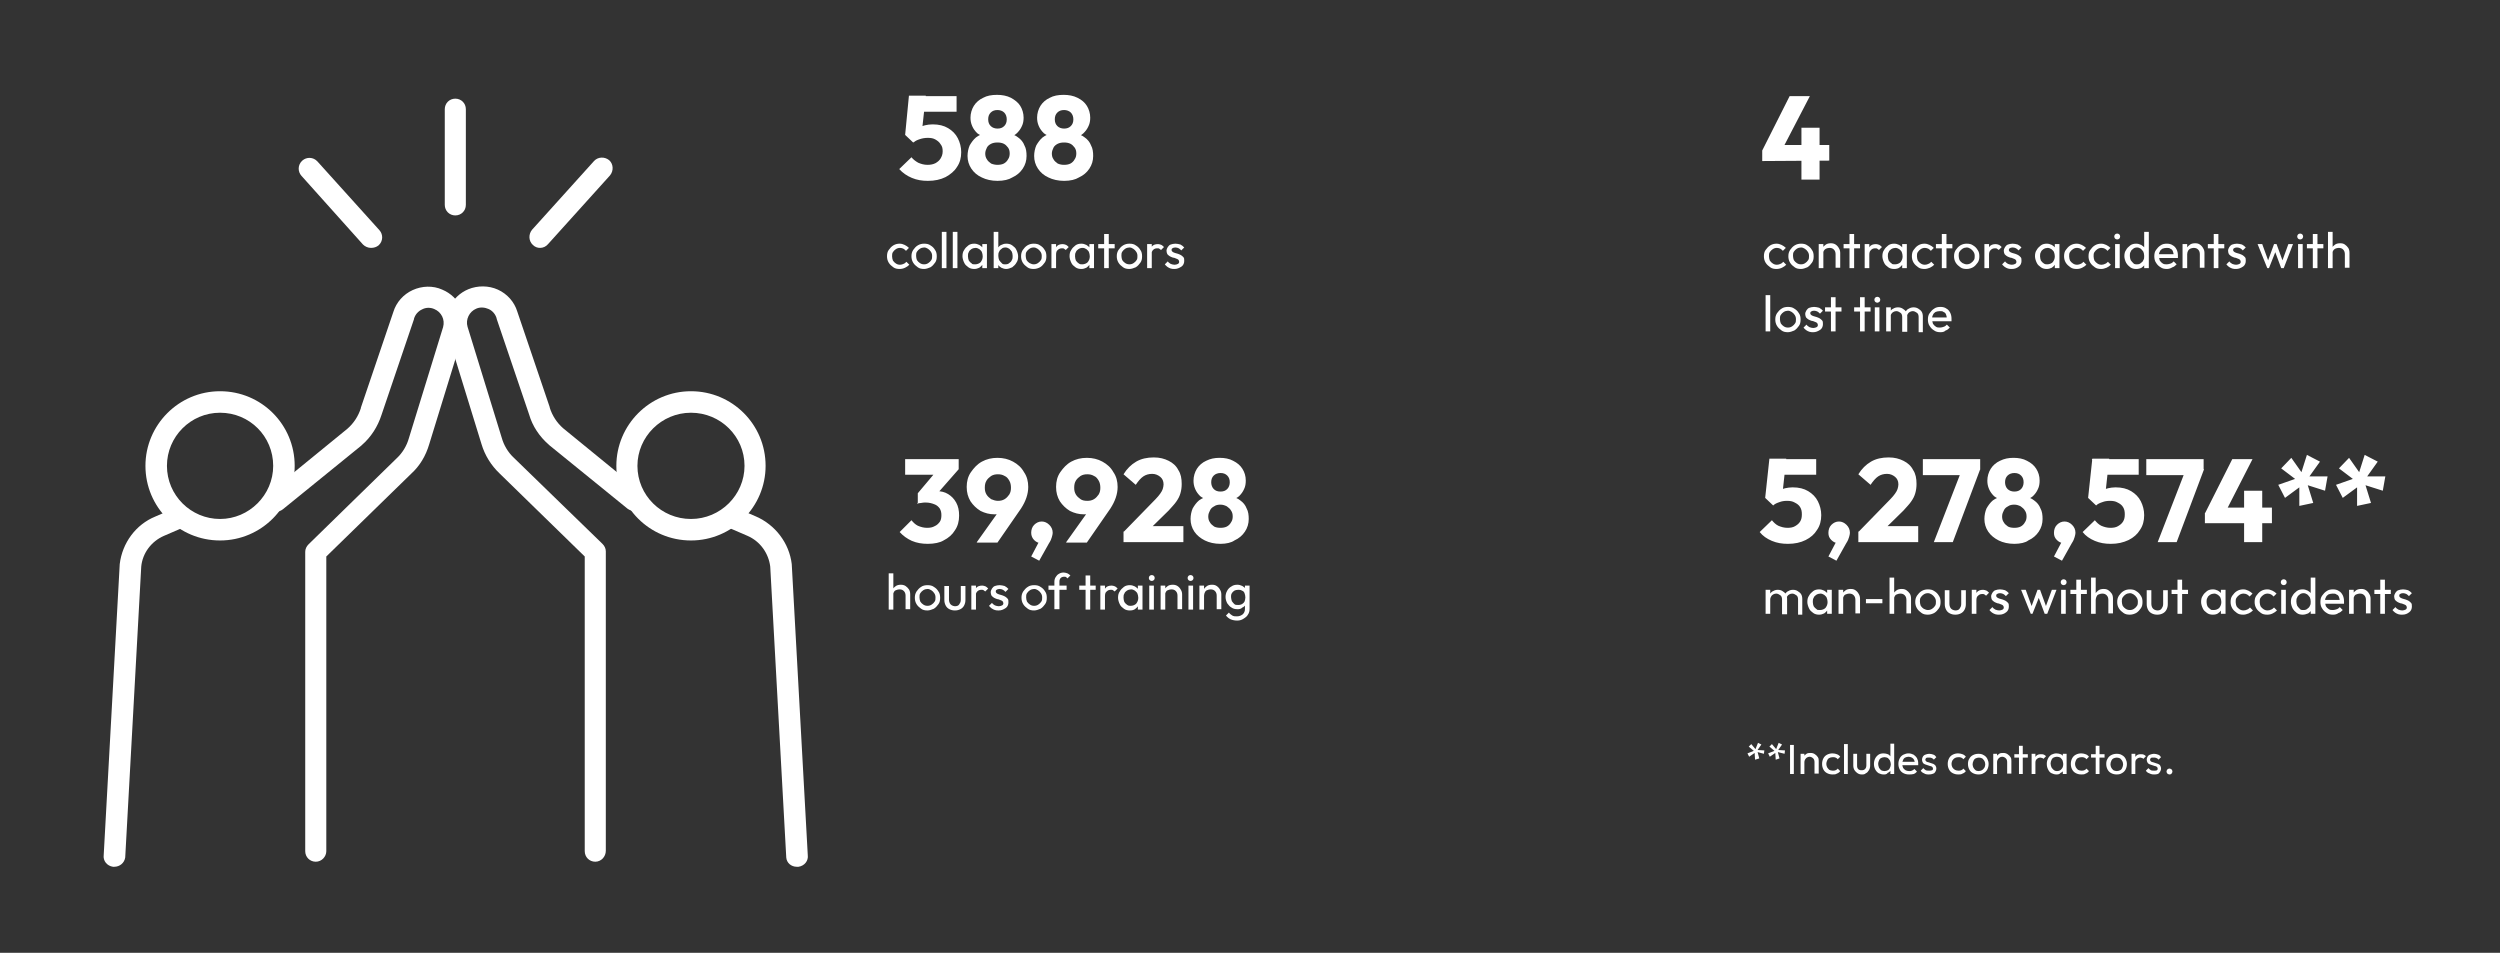 <?xml version="1.0" encoding="utf-8"?>
<!-- Generator: Adobe Illustrator 25.2.0, SVG Export Plug-In . SVG Version: 6.00 Build 0)  -->
<svg version="1.1" id="Capa_1" xmlns="http://www.w3.org/2000/svg" xmlns:xlink="http://www.w3.org/1999/xlink" x="0px" y="0px"
	 viewBox="0 0 593 226" style="enable-background:new 0 0 593 226;" xml:space="preserve">
<rect x="0" y="0" width="593" height="226" fill="#333333" stroke="none"/>
<style type="text/css">
	.st0{fill:#FFFFFF;}
</style>
<path class="st0" d="M416.3,180.2l-0.1-1.6l-1.3,0.9l-0.4-0.8l1.5-0.6l-1.2-1l0.6-0.6l1,1.2l0.6-1.5l0.8,0.4l-0.9,1.3l1.6,0.1
	l-0.1,0.8l-1.5-0.4l0.4,1.5L416.3,180.2z M421.2,180.2l-0.1-1.6l-1.3,0.9l-0.4-0.8l1.5-0.6l-1.2-1l0.6-0.6l1,1.2l0.6-1.5l0.8,0.4
	l-0.9,1.3l1.6,0.1l-0.1,0.8l-1.6-0.4l0.4,1.5L421.2,180.2z M424.6,183.6v-6.9h0.9v6.9H424.6z M430.4,183.6v-2.8
	c0-0.4-0.1-0.7-0.3-0.9c-0.2-0.2-0.5-0.4-0.9-0.4c-0.2,0-0.5,0.1-0.6,0.2c-0.2,0.1-0.3,0.3-0.4,0.4c-0.1,0.2-0.2,0.4-0.2,0.6
	l-0.4-0.2c0-0.4,0.1-0.7,0.2-1c0.2-0.3,0.4-0.5,0.7-0.7c0.3-0.2,0.6-0.2,1-0.2s0.7,0.1,1,0.3c0.3,0.2,0.5,0.4,0.7,0.7
	c0.2,0.3,0.2,0.6,0.2,0.9v3H430.4z M427.1,183.6v-4.8h0.9v4.8H427.1z M434.7,183.7c-0.5,0-0.9-0.1-1.3-0.3c-0.4-0.2-0.7-0.5-0.9-0.9
	c-0.2-0.4-0.3-0.8-0.3-1.3c0-0.5,0.1-0.9,0.3-1.3c0.2-0.4,0.5-0.7,0.9-0.9c0.4-0.2,0.8-0.3,1.3-0.3c0.4,0,0.7,0.1,1,0.2
	c0.3,0.1,0.6,0.3,0.8,0.6l-0.6,0.6c-0.1-0.2-0.3-0.3-0.5-0.4c-0.2-0.1-0.4-0.1-0.7-0.1c-0.3,0-0.6,0.1-0.8,0.2
	c-0.2,0.1-0.4,0.3-0.5,0.6c-0.1,0.2-0.2,0.5-0.2,0.8s0.1,0.6,0.2,0.8c0.1,0.2,0.3,0.4,0.5,0.6c0.2,0.1,0.5,0.2,0.8,0.2
	c0.3,0,0.5,0,0.7-0.1c0.2-0.1,0.4-0.2,0.5-0.4l0.6,0.6c-0.2,0.3-0.5,0.5-0.8,0.6C435.4,183.7,435.1,183.7,434.7,183.7z M437.4,183.6
	v-7.1h0.9v7.1H437.4z M441.6,183.7c-0.4,0-0.7-0.1-1-0.3c-0.3-0.2-0.5-0.4-0.7-0.7c-0.2-0.3-0.3-0.7-0.3-1.1v-2.8h0.9v2.7
	c0,0.3,0,0.5,0.1,0.7c0.1,0.2,0.2,0.3,0.4,0.4c0.2,0.1,0.4,0.1,0.6,0.1c0.4,0,0.6-0.1,0.8-0.3c0.2-0.2,0.3-0.5,0.3-0.9v-2.7h0.9v2.8
	c0,0.4-0.1,0.8-0.3,1.1c-0.2,0.3-0.4,0.6-0.7,0.7C442.3,183.7,442,183.7,441.6,183.7z M446.8,183.7c-0.4,0-0.8-0.1-1.2-0.3
	c-0.3-0.2-0.6-0.5-0.8-0.9c-0.2-0.4-0.3-0.8-0.3-1.3c0-0.5,0.1-0.9,0.3-1.3c0.2-0.4,0.5-0.7,0.8-0.9s0.7-0.3,1.2-0.3
	c0.4,0,0.7,0.1,1,0.2c0.3,0.1,0.5,0.4,0.7,0.6c0.2,0.3,0.3,0.6,0.3,0.9v1.4c0,0.3-0.1,0.6-0.3,0.9c-0.2,0.3-0.4,0.5-0.7,0.6
	C447.5,183.7,447.2,183.7,446.8,183.7z M447,182.9c0.3,0,0.6-0.1,0.8-0.2c0.2-0.1,0.4-0.3,0.5-0.6c0.1-0.2,0.2-0.5,0.2-0.8
	c0-0.3-0.1-0.6-0.2-0.9c-0.1-0.2-0.3-0.4-0.5-0.6c-0.2-0.1-0.5-0.2-0.8-0.2s-0.6,0.1-0.8,0.2c-0.2,0.1-0.4,0.3-0.5,0.6
	c-0.1,0.2-0.2,0.5-0.2,0.8c0,0.3,0.1,0.6,0.2,0.9c0.1,0.2,0.3,0.4,0.5,0.6C446.4,182.8,446.7,182.9,447,182.9z M449.3,183.6h-0.9
	v-1.3l0.2-1.2l-0.2-1.1v-3.6h0.9V183.6z M452.8,183.7c-0.5,0-0.9-0.1-1.3-0.3c-0.4-0.2-0.7-0.5-0.9-0.9c-0.2-0.4-0.3-0.8-0.3-1.3
	c0-0.5,0.1-0.9,0.3-1.3c0.2-0.4,0.5-0.7,0.9-0.9c0.4-0.2,0.8-0.3,1.2-0.3c0.4,0,0.8,0.1,1.2,0.3c0.3,0.2,0.6,0.5,0.8,0.8
	c0.2,0.4,0.3,0.8,0.3,1.2c0,0.1,0,0.1,0,0.2c0,0.1,0,0.2,0,0.3h-4v-0.8h3.5l-0.3,0.3c0-0.3-0.1-0.6-0.2-0.8
	c-0.1-0.2-0.3-0.4-0.5-0.5c-0.2-0.1-0.5-0.2-0.8-0.2c-0.3,0-0.6,0.1-0.8,0.2c-0.2,0.1-0.4,0.3-0.5,0.6c-0.1,0.2-0.2,0.5-0.2,0.9
	c0,0.3,0.1,0.6,0.2,0.9c0.1,0.2,0.3,0.4,0.6,0.6c0.2,0.1,0.5,0.2,0.8,0.2c0.3,0,0.5,0,0.7-0.1c0.2-0.1,0.4-0.2,0.6-0.4l0.6,0.6
	c-0.2,0.3-0.5,0.5-0.8,0.6C453.5,183.7,453.2,183.7,452.8,183.7z M457.5,183.7c-0.3,0-0.5,0-0.8-0.1c-0.2-0.1-0.4-0.2-0.6-0.3
	c-0.2-0.1-0.4-0.3-0.5-0.5l0.6-0.6c0.2,0.2,0.4,0.4,0.6,0.5c0.2,0.1,0.5,0.1,0.8,0.1c0.3,0,0.5,0,0.7-0.1c0.2-0.1,0.2-0.2,0.2-0.4
	c0-0.2-0.1-0.3-0.2-0.4c-0.1-0.1-0.3-0.2-0.5-0.2c-0.2-0.1-0.4-0.1-0.6-0.2c-0.2-0.1-0.4-0.1-0.6-0.2c-0.2-0.1-0.4-0.2-0.5-0.4
	c-0.1-0.2-0.2-0.4-0.2-0.7c0-0.3,0.1-0.5,0.2-0.7c0.1-0.2,0.3-0.4,0.6-0.5c0.3-0.1,0.6-0.2,0.9-0.2c0.4,0,0.7,0.1,1,0.2
	c0.3,0.1,0.5,0.3,0.7,0.6l-0.6,0.6c-0.1-0.2-0.3-0.3-0.5-0.4c-0.2-0.1-0.4-0.1-0.7-0.1c-0.3,0-0.5,0-0.6,0.1
	c-0.1,0.1-0.2,0.2-0.2,0.4c0,0.2,0.1,0.3,0.2,0.4c0.1,0.1,0.3,0.2,0.5,0.2c0.2,0.1,0.4,0.1,0.6,0.2c0.2,0.1,0.4,0.1,0.6,0.2
	c0.2,0.1,0.3,0.2,0.5,0.4c0.1,0.2,0.2,0.4,0.2,0.7c0,0.4-0.2,0.8-0.5,1.1C458.4,183.6,458,183.7,457.5,183.7z M464.5,183.7
	c-0.5,0-0.9-0.1-1.3-0.3c-0.4-0.2-0.7-0.5-0.9-0.9c-0.2-0.4-0.3-0.8-0.3-1.3c0-0.5,0.1-0.9,0.3-1.3c0.2-0.4,0.5-0.7,0.9-0.9
	c0.4-0.2,0.8-0.3,1.3-0.3c0.4,0,0.7,0.1,1,0.2c0.3,0.1,0.6,0.3,0.8,0.6l-0.6,0.6c-0.1-0.2-0.3-0.3-0.5-0.4c-0.2-0.1-0.4-0.1-0.7-0.1
	c-0.3,0-0.6,0.1-0.8,0.2c-0.2,0.1-0.4,0.3-0.6,0.6c-0.1,0.2-0.2,0.5-0.2,0.8s0.1,0.6,0.2,0.8c0.1,0.2,0.3,0.4,0.6,0.6
	c0.2,0.1,0.5,0.2,0.8,0.2c0.3,0,0.5,0,0.7-0.1c0.2-0.1,0.4-0.2,0.5-0.4l0.6,0.6c-0.2,0.3-0.5,0.5-0.8,0.6
	C465.2,183.7,464.9,183.7,464.5,183.7z M469.3,183.7c-0.5,0-0.9-0.1-1.3-0.3c-0.4-0.2-0.7-0.5-0.9-0.9c-0.2-0.4-0.3-0.8-0.3-1.3
	c0-0.5,0.1-0.9,0.3-1.2c0.2-0.4,0.5-0.7,0.9-0.9c0.4-0.2,0.8-0.3,1.3-0.3c0.5,0,0.9,0.1,1.2,0.3c0.4,0.2,0.7,0.5,0.9,0.9
	c0.2,0.4,0.3,0.8,0.3,1.2c0,0.5-0.1,0.9-0.3,1.3c-0.2,0.4-0.5,0.7-0.9,0.9C470.2,183.6,469.8,183.7,469.3,183.7z M469.3,182.9
	c0.3,0,0.6-0.1,0.8-0.2c0.2-0.1,0.4-0.3,0.6-0.6c0.1-0.2,0.2-0.5,0.2-0.8c0-0.3-0.1-0.6-0.2-0.8c-0.1-0.2-0.3-0.4-0.5-0.6
	c-0.2-0.1-0.5-0.2-0.8-0.2s-0.6,0.1-0.8,0.2c-0.2,0.1-0.4,0.3-0.5,0.6c-0.1,0.2-0.2,0.5-0.2,0.8c0,0.3,0.1,0.6,0.2,0.8
	c0.1,0.2,0.3,0.4,0.5,0.6C468.7,182.8,469,182.9,469.3,182.9z M476.1,183.6v-2.8c0-0.4-0.1-0.7-0.3-0.9c-0.2-0.2-0.5-0.4-0.9-0.4
	c-0.2,0-0.5,0.1-0.6,0.2c-0.2,0.1-0.3,0.3-0.4,0.4c-0.1,0.2-0.2,0.4-0.2,0.6l-0.4-0.2c0-0.4,0.1-0.7,0.2-1c0.2-0.3,0.4-0.5,0.7-0.7
	c0.3-0.2,0.6-0.2,1-0.2c0.4,0,0.7,0.1,1,0.3c0.3,0.2,0.5,0.4,0.7,0.7c0.2,0.3,0.2,0.6,0.2,0.9v3H476.1z M472.8,183.6v-4.8h0.9v4.8
	H472.8z M478.9,183.6v-6.7h0.9v6.7H478.9z M477.8,179.7v-0.8h3.2v0.8H477.8z M481.9,183.6v-4.8h0.9v4.8H481.9z M482.8,180.9
	l-0.3-0.1c0-0.6,0.1-1.1,0.4-1.4c0.3-0.4,0.7-0.5,1.2-0.5c0.2,0,0.5,0,0.7,0.1c0.2,0.1,0.4,0.2,0.5,0.4l-0.6,0.6
	c-0.1-0.1-0.2-0.2-0.3-0.2c-0.1,0-0.3-0.1-0.4-0.1c-0.3,0-0.6,0.1-0.8,0.3C482.9,180.2,482.8,180.5,482.8,180.9z M487.8,183.7
	c-0.4,0-0.8-0.1-1.2-0.3c-0.4-0.2-0.6-0.5-0.8-0.9c-0.2-0.4-0.3-0.8-0.3-1.3c0-0.5,0.1-0.9,0.3-1.3c0.2-0.4,0.5-0.7,0.8-0.9
	c0.4-0.2,0.8-0.3,1.2-0.3c0.4,0,0.7,0.1,1,0.2c0.3,0.1,0.5,0.4,0.7,0.6c0.2,0.3,0.3,0.6,0.3,0.9v1.4c0,0.3-0.1,0.6-0.3,0.9
	c-0.2,0.3-0.4,0.5-0.7,0.6C488.5,183.7,488.1,183.7,487.8,183.7z M487.9,182.9c0.4,0,0.8-0.1,1.1-0.5c0.3-0.3,0.4-0.7,0.4-1.2
	c0-0.3-0.1-0.6-0.2-0.9c-0.1-0.2-0.3-0.4-0.5-0.6c-0.2-0.1-0.5-0.2-0.8-0.2c-0.3,0-0.6,0.1-0.8,0.2c-0.2,0.1-0.4,0.3-0.5,0.6
	c-0.1,0.2-0.2,0.5-0.2,0.8c0,0.3,0.1,0.6,0.2,0.9c0.1,0.2,0.3,0.4,0.5,0.6C487.3,182.8,487.6,182.9,487.9,182.9z M489.3,183.6v-1.3
	l0.2-1.2l-0.2-1.1v-1.2h0.9v4.8H489.3z M493.7,183.7c-0.5,0-0.9-0.1-1.3-0.3c-0.4-0.2-0.7-0.5-0.9-0.9c-0.2-0.4-0.3-0.8-0.3-1.3
	c0-0.5,0.1-0.9,0.3-1.3c0.2-0.4,0.5-0.7,0.9-0.9c0.4-0.2,0.8-0.3,1.3-0.3c0.4,0,0.7,0.1,1,0.2c0.3,0.1,0.6,0.3,0.8,0.6l-0.6,0.6
	c-0.1-0.2-0.3-0.3-0.5-0.4c-0.2-0.1-0.4-0.1-0.7-0.1c-0.3,0-0.6,0.1-0.8,0.2c-0.2,0.1-0.4,0.3-0.5,0.6c-0.1,0.2-0.2,0.5-0.2,0.8
	s0.1,0.6,0.2,0.8c0.1,0.2,0.3,0.4,0.5,0.6c0.2,0.1,0.5,0.2,0.8,0.2c0.3,0,0.5,0,0.7-0.1c0.2-0.1,0.4-0.2,0.5-0.4l0.6,0.6
	c-0.2,0.3-0.5,0.5-0.8,0.6C494.4,183.7,494.1,183.7,493.7,183.7z M497.1,183.6v-6.7h0.9v6.7H497.1z M496,179.7v-0.8h3.2v0.8H496z
	 M502.1,183.7c-0.5,0-0.9-0.1-1.3-0.3c-0.4-0.2-0.7-0.5-0.9-0.9c-0.2-0.4-0.3-0.8-0.3-1.3c0-0.5,0.1-0.9,0.3-1.2
	c0.2-0.4,0.5-0.7,0.9-0.9c0.4-0.2,0.8-0.3,1.3-0.3c0.5,0,0.9,0.1,1.2,0.3c0.4,0.2,0.7,0.5,0.9,0.9c0.2,0.4,0.3,0.8,0.3,1.2
	c0,0.5-0.1,0.9-0.3,1.3c-0.2,0.4-0.5,0.7-0.9,0.9C503,183.6,502.6,183.7,502.1,183.7z M502.1,182.9c0.3,0,0.6-0.1,0.8-0.2
	c0.2-0.1,0.4-0.3,0.5-0.6c0.1-0.2,0.2-0.5,0.2-0.8c0-0.3-0.1-0.6-0.2-0.8c-0.1-0.2-0.3-0.4-0.5-0.6c-0.2-0.1-0.5-0.2-0.8-0.2
	c-0.3,0-0.6,0.1-0.8,0.2c-0.2,0.1-0.4,0.3-0.5,0.6c-0.1,0.2-0.2,0.5-0.2,0.8c0,0.3,0.1,0.6,0.2,0.8c0.1,0.2,0.3,0.4,0.5,0.6
	C501.5,182.8,501.8,182.9,502.1,182.9z M505.6,183.6v-4.8h0.9v4.8H505.6z M506.5,180.9l-0.3-0.1c0-0.6,0.1-1.1,0.4-1.4
	c0.3-0.4,0.7-0.5,1.2-0.5c0.2,0,0.5,0,0.7,0.1c0.2,0.1,0.4,0.2,0.5,0.4l-0.6,0.6c-0.1-0.1-0.2-0.2-0.3-0.2c-0.1,0-0.3-0.1-0.4-0.1
	c-0.3,0-0.6,0.1-0.8,0.3C506.6,180.2,506.5,180.5,506.5,180.9z M511,183.7c-0.3,0-0.5,0-0.8-0.1c-0.2-0.1-0.5-0.2-0.7-0.3
	c-0.2-0.1-0.4-0.3-0.5-0.5l0.6-0.6c0.2,0.2,0.4,0.4,0.6,0.5c0.2,0.1,0.5,0.1,0.8,0.1c0.3,0,0.5,0,0.6-0.1c0.2-0.1,0.2-0.2,0.2-0.4
	c0-0.2-0.1-0.3-0.2-0.4c-0.1-0.1-0.3-0.2-0.5-0.2c-0.2-0.1-0.4-0.1-0.6-0.2c-0.2-0.1-0.4-0.1-0.6-0.2s-0.4-0.2-0.5-0.4
	c-0.1-0.2-0.2-0.4-0.2-0.7c0-0.3,0.1-0.5,0.2-0.7c0.1-0.2,0.3-0.4,0.6-0.5c0.3-0.1,0.6-0.2,0.9-0.2c0.4,0,0.7,0.1,1,0.2
	c0.3,0.1,0.5,0.3,0.7,0.6l-0.6,0.6c-0.1-0.2-0.3-0.3-0.5-0.4c-0.2-0.1-0.4-0.1-0.7-0.1c-0.3,0-0.5,0-0.6,0.1
	c-0.1,0.1-0.2,0.2-0.2,0.4c0,0.2,0.1,0.3,0.2,0.4c0.1,0.1,0.3,0.2,0.5,0.2c0.2,0.1,0.4,0.1,0.6,0.2c0.2,0.1,0.4,0.1,0.6,0.2
	c0.2,0.1,0.4,0.2,0.5,0.4c0.1,0.2,0.2,0.4,0.2,0.7c0,0.4-0.2,0.8-0.5,1.1C512,183.6,511.5,183.7,511,183.7z M514.6,183.7
	c-0.2,0-0.3-0.1-0.5-0.2c-0.1-0.1-0.2-0.3-0.2-0.5c0-0.2,0.1-0.3,0.2-0.5c0.1-0.1,0.3-0.2,0.5-0.2c0.2,0,0.3,0.1,0.5,0.2
	c0.1,0.1,0.2,0.3,0.2,0.5c0,0.2-0.1,0.3-0.2,0.5C514.9,183.7,514.7,183.7,514.6,183.7z"/>
<path class="st0" d="M52.2,128.2c-9.8,0-17.7-7.9-17.7-17.7c0-9.7,7.9-17.7,17.7-17.7s17.7,7.9,17.7,17.7
	C69.9,120.2,62,128.2,52.2,128.2z M52.2,97.9c-7,0-12.6,5.7-12.6,12.6c0,7,5.7,12.6,12.6,12.6s12.6-5.7,12.6-12.6
	C64.8,103.5,59.2,97.9,52.2,97.9z"/>
<path class="st0" d="M74.9,204.4c-1.4,0-2.5-1.1-2.5-2.5v-71c0-0.7,0.3-1.3,0.8-1.8l20.9-20.4c1.4-1.3,2.4-3,2.9-4.8c0,0,0,0,0,0
	l8.1-26.3c0.5-1.8-0.4-3.6-2.1-4.3c-0.9-0.4-2-0.4-2.9,0.1c-0.9,0.4-1.6,1.2-1.9,2.2c0,0,0,0,0,0.1l-7.7,22.7
	c-0.9,2.8-2.5,5.3-4.7,7.2c0,0,0,0-0.1,0.1l-18.6,15.1c-1.1,0.9-2.7,0.7-3.6-0.4s-0.7-2.7,0.4-3.6l18.5-15.1c1.5-1.3,2.6-3,3.2-4.9
	c0,0,0,0,0-0.1l7.7-22.7c0.7-2.3,2.4-4.2,4.6-5.2c2.2-1,4.8-1.1,7-0.1c4.1,1.7,6.2,6.2,5,10.4c0,0,0,0,0,0l-8.1,26.3
	c-0.8,2.7-2.2,5.1-4.3,7l-20.1,19.6v69.9C77.4,203.2,76.3,204.4,74.9,204.4"/>
<path class="st0" d="M27.1,205.6c-0.1,0-0.2,0-0.3,0c-1.4-0.2-2.4-1.4-2.2-2.8l3.8-69c0.6-5,3.8-9.4,8.5-11.3l4.4-1.9
	c1.3-0.5,2.8,0,3.3,1.3c0.5,1.3,0,2.8-1.3,3.3l-4.4,1.9c-3,1.3-5.1,4.1-5.4,7.3l-3.8,69C29.5,204.7,28.4,205.6,27.1,205.6z"/>
<path class="st0" d="M163.9,128.2c-9.8,0-17.7-7.9-17.7-17.7c0-9.7,7.9-17.7,17.7-17.7c9.8,0,17.7,7.9,17.7,17.7
	C181.6,120.2,173.7,128.2,163.9,128.2z M163.9,97.9c-7,0-12.7,5.7-12.7,12.6c0,7,5.7,12.6,12.7,12.6c7,0,12.7-5.7,12.7-12.6
	C176.6,103.5,170.9,97.9,163.9,97.9z"/>
<path class="st0" d="M141.2,204.4c-1.4,0-2.5-1.1-2.5-2.5v-69.9l-20.2-19.7c-2-1.9-3.5-4.3-4.3-7l-8.1-26.3c0,0,0,0,0,0
	c-1.2-4.2,0.9-8.7,5-10.4c2.2-0.9,4.8-0.9,7,0.1c2.2,1,3.9,2.9,4.6,5.2l7.7,22.7c0,0,0,0,0,0.1c0.6,1.9,1.7,3.6,3.2,4.9l18.5,15.1
	c1.1,0.9,1.2,2.5,0.4,3.6s-2.5,1.2-3.6,0.4l-18.6-15.1c0,0,0,0-0.1-0.1c-2.2-1.9-3.9-4.4-4.7-7.2l-7.7-22.7c0,0,0,0,0-0.1
	c-0.3-1-1-1.8-1.9-2.2c-0.9-0.4-2-0.5-2.9-0.1c-1.7,0.7-2.6,2.6-2.1,4.3l8.1,26.3c0,0,0,0,0,0c0.5,1.8,1.5,3.5,2.9,4.8l21,20.4
	c0.5,0.5,0.8,1.1,0.8,1.8v71C143.7,203.2,142.6,204.4,141.2,204.4"/>
<path class="st0" d="M189,205.6c-1.3,0-2.4-0.9-2.5-2.2l-3.8-69c-0.4-3.2-2.4-6-5.4-7.3l-4.4-1.9c-1.3-0.5-1.9-2-1.3-3.3
	c0.5-1.3,2-1.9,3.3-1.3l4.4,1.9c4.6,2,7.9,6.3,8.5,11.3l3.8,69c0.2,1.4-0.8,2.6-2.2,2.8C189.2,205.6,189.1,205.6,189,205.6z"/>
<path class="st0" d="M108,51.1c-1.4,0-2.5-1.1-2.5-2.5V25.9c0-1.4,1.1-2.5,2.5-2.5c1.4,0,2.5,1.1,2.5,2.5v22.7
	C110.5,50,109.4,51.1,108,51.1z"/>
<path class="st0" d="M128.1,58.8c-0.6,0-1.2-0.2-1.7-0.7c-1-0.9-1.1-2.5-0.2-3.6l14.7-16.3c0.9-1,2.5-1.1,3.6-0.2
	c1,0.9,1.1,2.5,0.2,3.6L130,57.9C129.5,58.5,128.8,58.8,128.1,58.8"/>
<path class="st0" d="M88,58.8c-0.7,0-1.4-0.3-1.9-0.8L71.5,41.7c-0.9-1-0.9-2.6,0.2-3.6c1-0.9,2.6-0.9,3.6,0.2l14.7,16.3
	c0.9,1,0.9,2.6-0.2,3.6C89.3,58.6,88.7,58.8,88,58.8"/>
<path class="st0" d="M220.1,42.9c-1.4,0-2.6-0.2-3.8-0.7c-1.2-0.5-2.2-1.2-3-2.1l2.9-2.8c0.4,0.5,0.9,0.9,1.6,1.3
	c0.7,0.3,1.4,0.5,2.2,0.5c0.7,0,1.3-0.1,1.9-0.4c0.5-0.3,0.9-0.6,1.2-1.1c0.3-0.5,0.5-1,0.5-1.7s-0.1-1.2-0.5-1.7
	c-0.3-0.5-0.7-0.8-1.2-1.1c-0.5-0.3-1.1-0.4-1.8-0.4c-0.7,0-1.3,0.1-1.9,0.3c-0.6,0.2-1.1,0.4-1.5,0.8L217,31
	c0.4-0.3,0.8-0.6,1.2-0.8s0.8-0.4,1.3-0.5c0.5-0.1,1-0.2,1.7-0.2c1.5,0,2.7,0.3,3.7,0.9c1,0.6,1.8,1.4,2.3,2.4
	c0.5,1,0.8,2.1,0.8,3.3c0,1.3-0.3,2.5-1,3.5c-0.6,1-1.6,1.8-2.7,2.4C223.1,42.6,221.7,42.9,220.1,42.9L220.1,42.9z M216.6,33.8
	l-1.9-1.8l0.9-9.3h4l-1,9.2L216.6,33.8L216.6,33.8z M216.3,26.5l-0.6-3.7h11.2v3.7H216.3z"/>
<path class="st0" d="M236.6,42.9c-1.4,0-2.7-0.3-3.7-0.8c-1.1-0.5-1.9-1.2-2.5-2.1c-0.6-0.9-0.9-1.9-0.9-3c0-0.9,0.2-1.8,0.5-2.5
	c0.4-0.7,0.9-1.4,1.5-1.9c0.7-0.5,1.4-0.9,2.3-1l-0.1,0.9c-0.7-0.2-1.4-0.5-1.9-0.9c-0.5-0.5-0.9-1-1.2-1.7c-0.3-0.7-0.4-1.3-0.4-2
	c0-1,0.3-2,0.8-2.8s1.3-1.5,2.2-1.9c0.9-0.5,2-0.7,3.3-0.7c1.2,0,2.3,0.2,3.3,0.7c0.9,0.5,1.7,1.1,2.2,1.9s0.8,1.8,0.8,2.8
	c0,0.7-0.1,1.4-0.4,2c-0.3,0.7-0.7,1.2-1.2,1.7c-0.5,0.5-1.2,0.8-1.9,0.9l-0.1-0.9c0.9,0.2,1.7,0.5,2.3,1c0.7,0.5,1.2,1.1,1.5,1.9
	c0.4,0.7,0.5,1.6,0.5,2.5c0,1.1-0.3,2.1-0.9,3c-0.6,0.9-1.4,1.6-2.5,2.1C239.3,42.6,238.1,42.9,236.6,42.9L236.6,42.9z M236.6,39.1
	c0.6,0,1.1-0.1,1.5-0.3c0.4-0.2,0.8-0.6,1-1c0.3-0.4,0.4-0.9,0.4-1.4c0-0.5-0.1-1-0.4-1.4c-0.3-0.4-0.6-0.7-1-0.9
	c-0.4-0.2-0.9-0.3-1.5-0.3c-0.6,0-1.1,0.1-1.5,0.3c-0.4,0.2-0.8,0.5-1,0.9c-0.2,0.4-0.4,0.9-0.4,1.4c0,0.5,0.1,1,0.4,1.4
	c0.2,0.4,0.6,0.7,1,1C235.6,39,236.1,39.1,236.6,39.1z M236.6,30.5c0.7,0,1.2-0.2,1.6-0.6c0.4-0.4,0.6-0.9,0.6-1.6
	c0-0.6-0.2-1.2-0.6-1.6c-0.4-0.4-1-0.6-1.6-0.6c-0.7,0-1.2,0.2-1.6,0.6c-0.4,0.4-0.6,0.9-0.6,1.6c0,0.7,0.2,1.2,0.6,1.6
	C235.4,30.3,236,30.5,236.6,30.5z"/>
<path class="st0" d="M252.4,42.9c-1.4,0-2.7-0.3-3.7-0.8c-1.1-0.5-1.9-1.2-2.5-2.1c-0.6-0.9-0.9-1.9-0.9-3c0-0.9,0.2-1.8,0.5-2.5
	c0.4-0.7,0.9-1.4,1.5-1.9c0.7-0.5,1.4-0.9,2.3-1l-0.1,0.9c-0.7-0.2-1.4-0.5-1.9-0.9c-0.5-0.5-0.9-1-1.2-1.7c-0.3-0.7-0.4-1.3-0.4-2
	c0-1,0.3-2,0.8-2.8c0.5-0.8,1.3-1.5,2.2-1.9c0.9-0.5,2-0.7,3.3-0.7c1.2,0,2.3,0.2,3.3,0.7c1,0.5,1.7,1.1,2.2,1.9
	c0.5,0.8,0.8,1.8,0.8,2.8c0,0.7-0.1,1.4-0.4,2c-0.3,0.7-0.7,1.2-1.2,1.7c-0.5,0.5-1.2,0.8-1.9,0.9l-0.1-0.9c0.9,0.2,1.7,0.5,2.3,1
	c0.7,0.5,1.2,1.1,1.5,1.9c0.4,0.7,0.5,1.6,0.5,2.5c0,1.1-0.3,2.1-0.9,3c-0.6,0.9-1.4,1.6-2.5,2.1C255.1,42.6,253.9,42.9,252.4,42.9
	L252.4,42.9z M252.4,39.1c0.6,0,1.1-0.1,1.5-0.3c0.4-0.2,0.8-0.6,1-1c0.3-0.4,0.4-0.9,0.4-1.4c0-0.5-0.1-1-0.4-1.4
	c-0.3-0.4-0.6-0.7-1-0.9c-0.4-0.2-0.9-0.3-1.5-0.3c-0.6,0-1.1,0.1-1.5,0.3c-0.4,0.2-0.8,0.5-1,0.9c-0.2,0.4-0.4,0.9-0.4,1.4
	c0,0.5,0.1,1,0.4,1.4c0.2,0.4,0.6,0.7,1,1C251.4,39,251.8,39.1,252.4,39.1z M252.4,30.5c0.7,0,1.2-0.2,1.6-0.6
	c0.4-0.4,0.6-0.9,0.6-1.6c0-0.6-0.2-1.2-0.6-1.6c-0.4-0.4-1-0.6-1.6-0.6c-0.7,0-1.2,0.2-1.6,0.6c-0.4,0.4-0.6,0.9-0.6,1.6
	c0,0.7,0.2,1.2,0.6,1.6C251.2,30.3,251.8,30.5,252.4,30.5z"/>
<path class="st0" d="M418,35.7l6.5-12.9h4.8l-6.7,12.9H418L418,35.7z M418,38.2v-2.5l1.5-1.3h14.4v3.7L418,38.2L418,38.2z
	 M427.3,42.6V30.3h4.3v12.3H427.3z"/>
<path class="st0" d="M213.4,63.8c-0.6,0-1.1-0.1-1.5-0.4c-0.4-0.3-0.8-0.6-1.1-1.1c-0.3-0.5-0.4-1-0.4-1.5c0-0.6,0.1-1.1,0.4-1.5
	c0.3-0.4,0.6-0.8,1.1-1.1c0.5-0.3,1-0.4,1.5-0.4c0.4,0,0.8,0.1,1.2,0.3c0.4,0.2,0.7,0.4,1,0.7l-0.7,0.7c-0.2-0.2-0.4-0.4-0.6-0.5
	c-0.2-0.1-0.5-0.2-0.8-0.2c-0.4,0-0.7,0.1-1,0.3c-0.3,0.2-0.5,0.4-0.7,0.7c-0.2,0.3-0.2,0.6-0.2,1s0.1,0.7,0.2,1
	c0.2,0.3,0.4,0.5,0.7,0.7c0.3,0.2,0.6,0.3,1,0.3c0.3,0,0.6-0.1,0.8-0.2c0.3-0.1,0.5-0.3,0.7-0.5l0.7,0.7c-0.3,0.3-0.6,0.5-1,0.7
	C214.3,63.7,213.8,63.8,213.4,63.8z M219.2,63.8c-0.6,0-1.1-0.1-1.5-0.4s-0.8-0.6-1.1-1.1c-0.3-0.5-0.4-1-0.4-1.5
	c0-0.6,0.1-1,0.4-1.5c0.3-0.4,0.6-0.8,1.1-1.1s1-0.4,1.5-0.4c0.6,0,1.1,0.1,1.5,0.4c0.5,0.3,0.8,0.6,1.1,1.1
	c0.3,0.4,0.4,0.9,0.4,1.5c0,0.6-0.1,1.1-0.4,1.5c-0.3,0.4-0.6,0.8-1.1,1.1C220.2,63.6,219.7,63.8,219.2,63.8z M219.2,62.7
	c0.4,0,0.7-0.1,1-0.3c0.3-0.2,0.5-0.4,0.7-0.7c0.2-0.3,0.2-0.6,0.2-1c0-0.4-0.1-0.7-0.3-1c-0.2-0.3-0.4-0.5-0.7-0.7
	c-0.3-0.2-0.6-0.3-0.9-0.3s-0.7,0.1-1,0.3c-0.3,0.2-0.5,0.4-0.7,0.7c-0.2,0.3-0.2,0.6-0.2,1c0,0.4,0.1,0.7,0.2,1
	c0.2,0.3,0.4,0.5,0.7,0.7C218.5,62.6,218.8,62.7,219.2,62.7z M223.4,63.6v-8.6h1.1v8.6H223.4z M226,63.6v-8.6h1.1v8.6H226z
	 M231.1,63.8c-0.5,0-1-0.1-1.4-0.4c-0.4-0.3-0.8-0.6-1-1.1c-0.2-0.4-0.4-1-0.4-1.5c0-0.6,0.1-1.1,0.4-1.5c0.2-0.4,0.6-0.8,1-1.1
	c0.4-0.3,0.9-0.4,1.4-0.4c0.4,0,0.8,0.1,1.2,0.3c0.3,0.2,0.6,0.4,0.8,0.7c0.2,0.3,0.3,0.7,0.3,1.1v1.7c0,0.4-0.1,0.8-0.3,1.1
	c-0.2,0.3-0.5,0.6-0.8,0.8C231.9,63.7,231.5,63.8,231.1,63.8z M231.3,62.7c0.5,0,1-0.2,1.3-0.5c0.3-0.4,0.5-0.8,0.5-1.4
	c0-0.4-0.1-0.7-0.2-1c-0.1-0.3-0.4-0.5-0.6-0.7c-0.3-0.2-0.6-0.3-0.9-0.3s-0.7,0.1-1,0.3c-0.3,0.2-0.5,0.4-0.6,0.7
	c-0.2,0.3-0.2,0.6-0.2,1c0,0.4,0.1,0.7,0.2,1c0.2,0.3,0.4,0.5,0.7,0.7C230.6,62.7,230.9,62.7,231.3,62.7z M233,63.6v-1.5l0.2-1.4
	l-0.2-1.4v-1.4h1.1v5.7H233z M238.7,63.8c-0.4,0-0.8-0.1-1.2-0.3c-0.3-0.2-0.6-0.4-0.8-0.8c-0.2-0.3-0.3-0.7-0.3-1.1v-1.7
	c0-0.4,0.1-0.8,0.3-1.1c0.2-0.3,0.5-0.6,0.8-0.7c0.4-0.2,0.7-0.3,1.2-0.3c0.5,0,1,0.1,1.4,0.4c0.4,0.3,0.8,0.6,1,1.1
	c0.2,0.4,0.4,1,0.4,1.5c0,0.6-0.1,1.1-0.4,1.5c-0.2,0.4-0.6,0.8-1,1.1C239.6,63.6,239.2,63.8,238.7,63.8z M235.7,63.6v-8.6h1.1v4.3
	l-0.2,1.4l0.2,1.4v1.5H235.7z M238.5,62.7c0.4,0,0.7-0.1,0.9-0.3c0.3-0.2,0.5-0.4,0.6-0.7c0.2-0.3,0.2-0.6,0.2-1
	c0-0.4-0.1-0.7-0.2-1c-0.2-0.3-0.4-0.5-0.6-0.7c-0.3-0.2-0.6-0.3-0.9-0.3c-0.4,0-0.7,0.1-0.9,0.3c-0.3,0.2-0.5,0.4-0.6,0.7
	c-0.2,0.3-0.2,0.6-0.2,1c0,0.4,0.1,0.7,0.2,1c0.2,0.3,0.4,0.5,0.6,0.7C237.8,62.7,238.1,62.7,238.5,62.7z M245.2,63.8
	c-0.6,0-1.1-0.1-1.5-0.4s-0.8-0.6-1.1-1.1c-0.3-0.5-0.4-1-0.4-1.5c0-0.6,0.1-1,0.4-1.5c0.3-0.4,0.6-0.8,1.1-1.1s1-0.4,1.5-0.4
	c0.6,0,1.1,0.1,1.5,0.4c0.5,0.3,0.8,0.6,1.1,1.1c0.3,0.4,0.4,0.9,0.4,1.5c0,0.6-0.1,1.1-0.4,1.5c-0.3,0.4-0.6,0.8-1.1,1.1
	C246.3,63.6,245.8,63.8,245.2,63.8z M245.2,62.7c0.4,0,0.7-0.1,1-0.3c0.3-0.2,0.5-0.4,0.7-0.7c0.2-0.3,0.2-0.6,0.2-1
	c0-0.4-0.1-0.7-0.3-1c-0.2-0.3-0.4-0.5-0.7-0.7c-0.3-0.2-0.6-0.3-0.9-0.3c-0.4,0-0.7,0.1-1,0.3c-0.3,0.2-0.5,0.4-0.7,0.7
	c-0.2,0.3-0.2,0.6-0.2,1c0,0.4,0.1,0.7,0.2,1c0.2,0.3,0.4,0.5,0.7,0.7C244.6,62.6,244.9,62.7,245.2,62.7z M249.4,63.6v-5.7h1.1v5.7
	H249.4z M250.5,60.4l-0.4-0.2c0-0.7,0.2-1.3,0.5-1.7s0.8-0.6,1.5-0.6c0.3,0,0.5,0.1,0.8,0.2c0.2,0.1,0.4,0.3,0.6,0.5l-0.7,0.7
	c-0.1-0.1-0.3-0.2-0.4-0.3s-0.3-0.1-0.5-0.1c-0.4,0-0.7,0.1-1,0.4C250.6,59.5,250.5,59.9,250.5,60.4z M256.5,63.8
	c-0.5,0-1-0.1-1.4-0.4c-0.4-0.3-0.8-0.6-1-1.1c-0.2-0.4-0.4-1-0.4-1.5c0-0.6,0.1-1.1,0.4-1.5c0.2-0.4,0.6-0.8,1-1.1
	c0.4-0.3,0.9-0.4,1.4-0.4c0.4,0,0.8,0.1,1.2,0.3c0.3,0.2,0.6,0.4,0.8,0.7c0.2,0.3,0.3,0.7,0.3,1.1v1.7c0,0.4-0.1,0.8-0.3,1.1
	c-0.2,0.3-0.5,0.6-0.8,0.8C257.3,63.7,256.9,63.8,256.5,63.8z M256.7,62.7c0.5,0,1-0.2,1.3-0.5c0.3-0.4,0.5-0.8,0.5-1.4
	c0-0.4-0.1-0.7-0.2-1c-0.1-0.3-0.4-0.5-0.6-0.7c-0.3-0.2-0.6-0.3-0.9-0.3c-0.4,0-0.7,0.1-1,0.3c-0.3,0.2-0.5,0.4-0.6,0.7
	c-0.2,0.3-0.2,0.6-0.2,1c0,0.4,0.1,0.7,0.2,1c0.2,0.3,0.4,0.5,0.7,0.7S256.3,62.7,256.7,62.7z M258.4,63.6v-1.5l0.2-1.4l-0.2-1.4
	v-1.4h1.1v5.7H258.4z M261.9,63.6v-8.1h1.1v8.1H261.9z M260.5,58.9v-1h3.9v1H260.5z M267.9,63.8c-0.6,0-1.1-0.1-1.5-0.4
	s-0.8-0.6-1.1-1.1c-0.3-0.5-0.4-1-0.4-1.5c0-0.6,0.1-1,0.4-1.5c0.3-0.4,0.6-0.8,1.1-1.1s1-0.4,1.5-0.4c0.6,0,1.1,0.1,1.5,0.4
	c0.5,0.3,0.8,0.6,1.1,1.1c0.3,0.4,0.4,0.9,0.4,1.5c0,0.6-0.1,1.1-0.4,1.5c-0.3,0.4-0.6,0.8-1.1,1.1
	C268.9,63.6,268.4,63.8,267.9,63.8z M267.9,62.7c0.4,0,0.7-0.1,1-0.3c0.3-0.2,0.5-0.4,0.7-0.7c0.2-0.3,0.2-0.6,0.2-1
	c0-0.4-0.1-0.7-0.3-1c-0.2-0.3-0.4-0.5-0.7-0.7c-0.3-0.2-0.6-0.3-0.9-0.3s-0.7,0.1-1,0.3c-0.3,0.2-0.5,0.4-0.7,0.7
	c-0.2,0.3-0.2,0.6-0.2,1c0,0.4,0.1,0.7,0.2,1c0.2,0.3,0.4,0.5,0.7,0.7C267.2,62.6,267.5,62.7,267.9,62.7z M272.1,63.6v-5.7h1.1v5.7
	H272.1z M273.1,60.4l-0.4-0.2c0-0.7,0.2-1.3,0.5-1.7s0.8-0.6,1.5-0.6c0.3,0,0.5,0.1,0.8,0.2c0.2,0.1,0.4,0.3,0.6,0.5l-0.7,0.7
	c-0.1-0.1-0.3-0.2-0.4-0.3c-0.1-0.1-0.3-0.1-0.5-0.1c-0.4,0-0.7,0.1-1,0.4C273.3,59.5,273.1,59.9,273.1,60.4z M278.6,63.8
	c-0.3,0-0.6,0-0.9-0.1c-0.3-0.1-0.5-0.2-0.8-0.4c-0.2-0.2-0.4-0.3-0.6-0.6l0.7-0.7c0.2,0.3,0.4,0.4,0.7,0.6c0.3,0.1,0.6,0.2,0.9,0.2
	s0.6-0.1,0.8-0.2c0.2-0.1,0.3-0.3,0.3-0.5c0-0.2-0.1-0.4-0.2-0.5c-0.1-0.1-0.3-0.2-0.6-0.3c-0.2-0.1-0.5-0.2-0.7-0.2
	c-0.3-0.1-0.5-0.2-0.7-0.3c-0.2-0.1-0.4-0.3-0.6-0.5c-0.1-0.2-0.2-0.5-0.2-0.8c0-0.3,0.1-0.6,0.3-0.9c0.2-0.3,0.4-0.5,0.7-0.6
	c0.3-0.1,0.7-0.2,1.1-0.2c0.4,0,0.8,0.1,1.2,0.2c0.4,0.2,0.6,0.4,0.9,0.7l-0.7,0.7c-0.2-0.2-0.4-0.4-0.6-0.5
	c-0.2-0.1-0.5-0.2-0.8-0.2c-0.3,0-0.6,0.1-0.7,0.2c-0.2,0.1-0.2,0.3-0.2,0.4c0,0.2,0.1,0.3,0.2,0.4s0.3,0.2,0.6,0.3
	c0.2,0.1,0.5,0.1,0.7,0.2c0.3,0.1,0.5,0.2,0.7,0.3c0.2,0.1,0.4,0.3,0.6,0.5c0.2,0.2,0.2,0.5,0.2,0.9c0,0.5-0.2,1-0.6,1.3
	C279.7,63.6,279.2,63.8,278.6,63.8z"/>
<path class="st0" d="M214.8,144.6v-3.3c0-0.4-0.1-0.8-0.4-1.1s-0.6-0.4-1.1-0.4c-0.3,0-0.5,0.1-0.8,0.2s-0.4,0.3-0.5,0.5
	c-0.1,0.2-0.2,0.5-0.2,0.8l-0.4-0.3c0-0.4,0.1-0.8,0.3-1.2c0.2-0.3,0.5-0.6,0.8-0.8c0.3-0.2,0.7-0.3,1.2-0.3c0.4,0,0.8,0.1,1.1,0.3
	c0.3,0.2,0.6,0.5,0.8,0.8c0.2,0.3,0.3,0.7,0.3,1.2v3.5H214.8z M210.8,144.6v-8.6h1.1v8.6H210.8z M220,144.8c-0.6,0-1.1-0.1-1.5-0.4
	c-0.4-0.3-0.8-0.6-1.1-1.1c-0.3-0.5-0.4-1-0.4-1.5c0-0.6,0.1-1,0.4-1.5c0.3-0.4,0.6-0.8,1.1-1.1c0.4-0.3,1-0.4,1.5-0.4
	c0.6,0,1.1,0.1,1.5,0.4c0.5,0.3,0.8,0.6,1.1,1.1c0.3,0.4,0.4,0.9,0.4,1.5c0,0.6-0.1,1.1-0.4,1.5c-0.3,0.4-0.6,0.8-1.1,1.1
	C221,144.6,220.5,144.8,220,144.8z M220,143.7c0.4,0,0.7-0.1,1-0.3c0.3-0.2,0.5-0.4,0.7-0.7c0.2-0.3,0.2-0.6,0.2-1
	c0-0.4-0.1-0.7-0.3-1c-0.2-0.3-0.4-0.5-0.7-0.7c-0.3-0.2-0.6-0.3-0.9-0.3s-0.7,0.1-1,0.3c-0.3,0.2-0.5,0.4-0.7,0.7
	c-0.2,0.3-0.2,0.6-0.2,1c0,0.4,0.1,0.7,0.2,1c0.2,0.3,0.4,0.5,0.7,0.7S219.6,143.7,220,143.7z M226.5,144.8c-0.5,0-0.9-0.1-1.3-0.3
	c-0.4-0.2-0.7-0.5-0.9-0.9c-0.2-0.4-0.3-0.8-0.3-1.3v-3.3h1.1v3.3c0,0.3,0.1,0.6,0.2,0.8c0.1,0.2,0.3,0.4,0.5,0.5
	c0.2,0.1,0.5,0.2,0.7,0.2c0.4,0,0.8-0.1,1-0.4c0.2-0.3,0.4-0.6,0.4-1.1v-3.3h1.1v3.3c0,0.5-0.1,0.9-0.3,1.3
	c-0.2,0.4-0.5,0.7-0.9,0.9C227.4,144.7,227,144.8,226.5,144.8z M230.4,144.6v-5.7h1.1v5.7H230.4z M231.4,141.4l-0.4-0.2
	c0-0.7,0.2-1.3,0.5-1.7c0.3-0.4,0.8-0.6,1.5-0.6c0.3,0,0.5,0.1,0.8,0.2c0.2,0.1,0.4,0.3,0.6,0.5l-0.7,0.7c-0.1-0.1-0.3-0.2-0.4-0.3
	c-0.1-0.1-0.3-0.1-0.5-0.1c-0.4,0-0.7,0.1-1,0.4C231.6,140.5,231.4,140.9,231.4,141.4z M236.9,144.8c-0.3,0-0.6,0-0.9-0.1
	c-0.3-0.1-0.5-0.2-0.8-0.4c-0.2-0.2-0.4-0.3-0.6-0.6l0.7-0.7c0.2,0.3,0.4,0.4,0.7,0.6c0.3,0.1,0.6,0.2,0.9,0.2s0.6-0.1,0.8-0.2
	c0.2-0.1,0.3-0.3,0.3-0.5c0-0.2-0.1-0.4-0.2-0.5c-0.1-0.1-0.3-0.2-0.6-0.3c-0.2-0.1-0.5-0.2-0.7-0.2c-0.3-0.1-0.5-0.2-0.7-0.3
	c-0.2-0.1-0.4-0.3-0.6-0.5c-0.1-0.2-0.2-0.5-0.2-0.8c0-0.3,0.1-0.6,0.3-0.9c0.2-0.3,0.4-0.5,0.7-0.6c0.3-0.1,0.7-0.2,1.1-0.2
	c0.4,0,0.8,0.1,1.2,0.2c0.4,0.2,0.6,0.4,0.9,0.7l-0.7,0.7c-0.2-0.2-0.4-0.4-0.6-0.5c-0.2-0.1-0.5-0.2-0.8-0.2
	c-0.3,0-0.6,0.1-0.7,0.2c-0.2,0.1-0.2,0.3-0.2,0.4c0,0.2,0.1,0.3,0.2,0.4c0.1,0.1,0.3,0.2,0.6,0.3c0.2,0.1,0.5,0.1,0.7,0.2
	c0.3,0.1,0.5,0.2,0.7,0.3c0.2,0.1,0.4,0.3,0.6,0.5c0.2,0.2,0.2,0.5,0.2,0.9c0,0.5-0.2,1-0.6,1.3C238,144.6,237.5,144.8,236.9,144.8z
	 M245.3,144.8c-0.6,0-1.1-0.1-1.5-0.4c-0.4-0.3-0.8-0.6-1.1-1.1c-0.3-0.5-0.4-1-0.4-1.5c0-0.6,0.1-1,0.4-1.5
	c0.3-0.4,0.6-0.8,1.1-1.1c0.4-0.3,1-0.4,1.5-0.4c0.6,0,1.1,0.1,1.5,0.4c0.5,0.3,0.8,0.6,1.1,1.1c0.3,0.4,0.4,0.9,0.4,1.5
	c0,0.6-0.1,1.1-0.4,1.5c-0.3,0.4-0.6,0.8-1.1,1.1C246.3,144.6,245.8,144.8,245.3,144.8z M245.3,143.7c0.4,0,0.7-0.1,1-0.3
	s0.5-0.4,0.7-0.7c0.2-0.3,0.2-0.6,0.2-1c0-0.4-0.1-0.7-0.3-1c-0.2-0.3-0.4-0.5-0.7-0.7c-0.3-0.2-0.6-0.3-0.9-0.3s-0.7,0.1-1,0.3
	c-0.3,0.2-0.5,0.4-0.7,0.7c-0.2,0.3-0.2,0.6-0.2,1c0,0.4,0.1,0.7,0.2,1c0.2,0.3,0.4,0.5,0.7,0.7S244.9,143.7,245.3,143.7z
	 M250.1,144.6v-6.6c0-0.4,0.1-0.8,0.3-1.1c0.2-0.3,0.4-0.6,0.8-0.8c0.3-0.2,0.7-0.3,1.1-0.3c0.3,0,0.6,0.1,0.9,0.2
	c0.2,0.1,0.5,0.3,0.7,0.5l-0.7,0.7c-0.1-0.1-0.2-0.2-0.3-0.3c-0.1-0.1-0.3-0.1-0.5-0.1c-0.3,0-0.6,0.1-0.8,0.3
	c-0.2,0.2-0.3,0.5-0.3,0.8v6.6H250.1z M248.7,139.9v-1h4.3v1H248.7z M257.5,144.6v-8.1h1.1v8.1H257.5z M256,139.9v-1h3.9v1H256z
	 M261,144.6v-5.7h1.1v5.7H261z M262.1,141.4l-0.4-0.2c0-0.7,0.2-1.3,0.5-1.7c0.3-0.4,0.8-0.6,1.5-0.6c0.3,0,0.5,0.1,0.8,0.2
	c0.2,0.1,0.4,0.3,0.6,0.5l-0.7,0.7c-0.1-0.1-0.3-0.2-0.4-0.3c-0.1-0.1-0.3-0.1-0.5-0.1c-0.4,0-0.7,0.1-1,0.4
	C262.2,140.5,262.1,140.9,262.1,141.4z M268,144.8c-0.5,0-1-0.1-1.4-0.4c-0.4-0.3-0.8-0.6-1-1.1c-0.2-0.4-0.4-1-0.4-1.5
	c0-0.6,0.1-1.1,0.4-1.5c0.2-0.4,0.6-0.8,1-1.1c0.4-0.3,0.9-0.4,1.4-0.4c0.4,0,0.8,0.1,1.2,0.3c0.3,0.2,0.6,0.4,0.8,0.7
	c0.2,0.3,0.3,0.7,0.3,1.1v1.7c0,0.4-0.1,0.8-0.3,1.1c-0.2,0.3-0.5,0.6-0.8,0.8C268.9,144.7,268.5,144.8,268,144.8z M268.2,143.7
	c0.5,0,1-0.2,1.3-0.5c0.3-0.4,0.5-0.8,0.5-1.4c0-0.4-0.1-0.7-0.2-1c-0.1-0.3-0.4-0.5-0.6-0.7c-0.3-0.2-0.6-0.3-0.9-0.3
	s-0.7,0.1-1,0.3c-0.3,0.2-0.5,0.4-0.6,0.7c-0.2,0.3-0.2,0.6-0.2,1c0,0.4,0.1,0.7,0.2,1c0.2,0.3,0.4,0.5,0.7,0.7
	S267.9,143.7,268.2,143.7z M269.9,144.6v-1.5l0.2-1.4l-0.2-1.4v-1.4h1.1v5.7H269.9z M272.6,144.6v-5.7h1.1v5.7H272.6z M273.2,137.8
	c-0.2,0-0.4-0.1-0.5-0.2c-0.1-0.1-0.2-0.3-0.2-0.5c0-0.2,0.1-0.4,0.2-0.5c0.1-0.1,0.3-0.2,0.5-0.2s0.4,0.1,0.5,0.2
	c0.1,0.1,0.2,0.3,0.2,0.5c0,0.2-0.1,0.4-0.2,0.5C273.5,137.7,273.4,137.8,273.2,137.8z M279.3,144.6v-3.3c0-0.4-0.1-0.8-0.4-1.1
	s-0.6-0.4-1.1-0.4c-0.3,0-0.5,0.1-0.8,0.2s-0.4,0.3-0.5,0.5s-0.2,0.5-0.2,0.8l-0.4-0.3c0-0.4,0.1-0.8,0.3-1.2
	c0.2-0.3,0.5-0.6,0.8-0.8c0.3-0.2,0.7-0.3,1.2-0.3c0.4,0,0.8,0.1,1.1,0.3c0.3,0.2,0.6,0.5,0.8,0.9c0.2,0.3,0.3,0.7,0.3,1.1v3.5
	H279.3z M275.3,144.6v-5.7h1.1v5.7H275.3z M281.9,144.6v-5.7h1.1v5.7H281.9z M282.4,137.8c-0.2,0-0.4-0.1-0.5-0.2
	c-0.1-0.1-0.2-0.3-0.2-0.5c0-0.2,0.1-0.4,0.2-0.5c0.1-0.1,0.3-0.2,0.5-0.2c0.2,0,0.4,0.1,0.5,0.2c0.1,0.1,0.2,0.3,0.2,0.5
	c0,0.2-0.1,0.4-0.2,0.5C282.8,137.7,282.6,137.8,282.4,137.8z M288.6,144.6v-3.3c0-0.4-0.1-0.8-0.4-1.1c-0.3-0.3-0.6-0.4-1.1-0.4
	c-0.3,0-0.5,0.1-0.8,0.2s-0.4,0.3-0.5,0.5s-0.2,0.5-0.2,0.8l-0.4-0.3c0-0.4,0.1-0.8,0.3-1.2c0.2-0.3,0.5-0.6,0.8-0.8
	c0.3-0.2,0.7-0.3,1.2-0.3s0.8,0.1,1.1,0.3c0.3,0.2,0.6,0.5,0.8,0.9c0.2,0.3,0.3,0.7,0.3,1.1v3.5H288.6z M284.5,144.6v-5.7h1.1v5.7
	H284.5z M293.5,147.2c-0.6,0-1.1-0.1-1.6-0.3c-0.4-0.2-0.8-0.5-1.1-0.9l0.7-0.7c0.2,0.3,0.5,0.5,0.8,0.7c0.3,0.2,0.7,0.2,1.1,0.2
	c0.6,0,1-0.2,1.4-0.5c0.3-0.3,0.5-0.7,0.5-1.2V143l0.2-1.3l-0.2-1.3v-1.5h1.1v5.5c0,0.5-0.1,1-0.4,1.4c-0.2,0.4-0.6,0.7-1.1,1
	C294.6,147,294.1,147.2,293.5,147.2z M293.5,144.5c-0.5,0-1-0.1-1.4-0.4c-0.4-0.2-0.7-0.6-1-1c-0.2-0.4-0.4-0.9-0.4-1.5
	c0-0.5,0.1-1,0.4-1.5c0.2-0.4,0.6-0.8,1-1c0.4-0.3,0.9-0.4,1.4-0.4c0.4,0,0.8,0.1,1.2,0.3c0.3,0.2,0.6,0.4,0.8,0.7
	c0.2,0.3,0.3,0.7,0.3,1.1v1.5c0,0.4-0.1,0.8-0.3,1.1c-0.2,0.3-0.5,0.6-0.8,0.7C294.3,144.5,293.9,144.5,293.5,144.5z M293.7,143.5
	c0.4,0,0.7-0.1,0.9-0.2c0.3-0.2,0.5-0.4,0.6-0.6c0.1-0.3,0.2-0.6,0.2-1s-0.1-0.7-0.2-1c-0.1-0.3-0.3-0.5-0.6-0.6
	c-0.3-0.2-0.6-0.2-0.9-0.2c-0.4,0-0.7,0.1-0.9,0.2c-0.3,0.2-0.5,0.4-0.6,0.6c-0.2,0.3-0.2,0.6-0.2,0.9s0.1,0.7,0.2,1
	c0.2,0.3,0.4,0.5,0.6,0.7C293,143.5,293.3,143.5,293.7,143.5z"/>
<path class="st0" d="M421.4,63.8c-0.6,0-1.1-0.1-1.5-0.4c-0.4-0.3-0.8-0.6-1.1-1.1c-0.3-0.5-0.4-1-0.4-1.5c0-0.6,0.1-1.1,0.4-1.5
	c0.3-0.4,0.6-0.8,1.1-1.1c0.5-0.3,1-0.4,1.5-0.4c0.4,0,0.8,0.1,1.2,0.3c0.4,0.2,0.7,0.4,1,0.7l-0.7,0.7c-0.2-0.2-0.4-0.4-0.6-0.5
	c-0.2-0.1-0.5-0.2-0.8-0.2c-0.4,0-0.7,0.1-1,0.3c-0.3,0.2-0.5,0.4-0.7,0.7c-0.2,0.3-0.2,0.6-0.2,1s0.1,0.7,0.2,1
	c0.2,0.3,0.4,0.5,0.7,0.7c0.3,0.2,0.6,0.3,1,0.3c0.3,0,0.6-0.1,0.8-0.2c0.3-0.1,0.5-0.3,0.7-0.5l0.7,0.7c-0.3,0.3-0.6,0.5-1,0.7
	C422.3,63.7,421.8,63.8,421.4,63.8z M427.2,63.8c-0.6,0-1.1-0.1-1.5-0.4s-0.8-0.6-1.1-1.1c-0.3-0.5-0.4-1-0.4-1.5
	c0-0.6,0.1-1,0.4-1.5c0.3-0.4,0.6-0.8,1.1-1.1s1-0.4,1.5-0.4c0.6,0,1.1,0.1,1.5,0.4c0.5,0.3,0.8,0.6,1.1,1.1
	c0.3,0.4,0.4,0.9,0.4,1.5c0,0.6-0.1,1.1-0.4,1.5c-0.3,0.4-0.6,0.8-1.1,1.1C428.2,63.6,427.7,63.8,427.2,63.8z M427.2,62.7
	c0.4,0,0.7-0.1,1-0.3c0.3-0.2,0.5-0.4,0.7-0.7c0.2-0.3,0.2-0.6,0.2-1c0-0.4-0.1-0.7-0.3-1c-0.2-0.3-0.4-0.5-0.7-0.7
	c-0.3-0.2-0.6-0.3-0.9-0.3s-0.7,0.1-1,0.3c-0.3,0.2-0.5,0.4-0.7,0.7c-0.2,0.3-0.2,0.6-0.2,1c0,0.4,0.1,0.7,0.2,1
	c0.2,0.3,0.4,0.5,0.7,0.7C426.5,62.6,426.8,62.7,427.2,62.7z M435.4,63.6v-3.3c0-0.4-0.1-0.8-0.4-1.1c-0.3-0.3-0.6-0.4-1.1-0.4
	c-0.3,0-0.5,0.1-0.8,0.2c-0.2,0.1-0.4,0.3-0.5,0.5c-0.1,0.2-0.2,0.5-0.2,0.8l-0.4-0.3c0-0.4,0.1-0.8,0.3-1.2
	c0.2-0.3,0.5-0.6,0.8-0.8c0.3-0.2,0.7-0.3,1.2-0.3c0.4,0,0.8,0.1,1.1,0.3c0.3,0.2,0.6,0.5,0.8,0.9c0.2,0.3,0.3,0.7,0.3,1.1v3.5
	H435.4z M431.4,63.6v-5.7h1.1v5.7H431.4z M438.7,63.6v-8.1h1.1v8.1H438.7z M437.3,58.9v-1h3.9v1H437.3z M442.3,63.6v-5.7h1.1v5.7
	H442.3z M443.4,60.4l-0.4-0.2c0-0.7,0.2-1.3,0.5-1.7s0.8-0.6,1.5-0.6c0.3,0,0.5,0.1,0.8,0.2c0.2,0.1,0.4,0.3,0.6,0.5l-0.7,0.7
	c-0.1-0.1-0.3-0.2-0.4-0.3c-0.1-0.1-0.3-0.1-0.5-0.1c-0.4,0-0.7,0.1-1,0.4S443.4,59.9,443.4,60.4z M449.3,63.8c-0.5,0-1-0.1-1.4-0.4
	c-0.4-0.3-0.8-0.6-1-1.1c-0.2-0.4-0.4-1-0.4-1.5c0-0.6,0.1-1.1,0.4-1.5c0.2-0.4,0.6-0.8,1-1.1c0.4-0.3,0.9-0.4,1.4-0.4
	c0.4,0,0.8,0.1,1.2,0.3c0.3,0.2,0.6,0.4,0.8,0.7c0.2,0.3,0.3,0.7,0.3,1.1v1.7c0,0.4-0.1,0.8-0.3,1.1c-0.2,0.3-0.5,0.6-0.8,0.8
	C450.2,63.7,449.8,63.8,449.3,63.8z M449.5,62.7c0.5,0,1-0.2,1.3-0.5c0.3-0.4,0.5-0.8,0.5-1.4c0-0.4-0.1-0.7-0.2-1
	c-0.1-0.3-0.4-0.5-0.6-0.7c-0.3-0.2-0.6-0.3-0.9-0.3s-0.7,0.1-1,0.3c-0.3,0.2-0.5,0.4-0.6,0.7c-0.2,0.3-0.2,0.6-0.2,1
	c0,0.4,0.1,0.7,0.2,1c0.2,0.3,0.4,0.5,0.7,0.7C448.8,62.7,449.1,62.7,449.5,62.7z M451.2,63.6v-1.5l0.2-1.4l-0.2-1.4v-1.4h1.1v5.7
	H451.2z M456.5,63.8c-0.6,0-1.1-0.1-1.5-0.4c-0.4-0.3-0.8-0.6-1.1-1.1c-0.3-0.5-0.4-1-0.4-1.5c0-0.6,0.1-1.1,0.4-1.5
	c0.3-0.4,0.6-0.8,1.1-1.1c0.5-0.3,1-0.4,1.5-0.4c0.4,0,0.8,0.1,1.2,0.3c0.4,0.2,0.7,0.4,1,0.7l-0.7,0.7c-0.2-0.2-0.4-0.4-0.6-0.5
	c-0.2-0.1-0.5-0.2-0.8-0.2c-0.4,0-0.7,0.1-1,0.3c-0.3,0.2-0.5,0.4-0.7,0.7c-0.2,0.3-0.2,0.6-0.2,1s0.1,0.7,0.2,1
	c0.2,0.3,0.4,0.5,0.7,0.7c0.3,0.2,0.6,0.3,1,0.3c0.3,0,0.6-0.1,0.8-0.2c0.3-0.1,0.5-0.3,0.7-0.5l0.7,0.7c-0.3,0.3-0.6,0.5-1,0.7
	C457.3,63.7,456.9,63.8,456.5,63.8z M460.6,63.6v-8.1h1.1v8.1H460.6z M459.2,58.9v-1h3.9v1H459.2z M466.5,63.8
	c-0.6,0-1.1-0.1-1.5-0.4s-0.8-0.6-1.1-1.1c-0.3-0.5-0.4-1-0.4-1.5c0-0.6,0.1-1,0.4-1.5c0.3-0.4,0.6-0.8,1.1-1.1s1-0.4,1.5-0.4
	c0.6,0,1.1,0.1,1.5,0.4c0.5,0.3,0.8,0.6,1.1,1.1c0.3,0.4,0.4,0.9,0.4,1.5c0,0.6-0.1,1.1-0.4,1.5c-0.3,0.4-0.6,0.8-1.1,1.1
	C467.6,63.6,467.1,63.8,466.5,63.8z M466.5,62.7c0.4,0,0.7-0.1,1-0.3c0.3-0.2,0.5-0.4,0.7-0.7c0.2-0.3,0.2-0.6,0.2-1
	c0-0.4-0.1-0.7-0.3-1c-0.2-0.3-0.4-0.5-0.7-0.7c-0.3-0.2-0.6-0.3-0.9-0.3s-0.7,0.1-1,0.3c-0.3,0.2-0.5,0.4-0.7,0.7
	c-0.2,0.3-0.2,0.6-0.2,1c0,0.4,0.1,0.7,0.2,1c0.2,0.3,0.4,0.5,0.7,0.7C465.9,62.6,466.2,62.7,466.5,62.7z M470.7,63.6v-5.7h1.1v5.7
	H470.7z M471.8,60.4l-0.4-0.2c0-0.7,0.2-1.3,0.5-1.7s0.8-0.6,1.5-0.6c0.3,0,0.5,0.1,0.8,0.2c0.2,0.1,0.4,0.3,0.6,0.5l-0.7,0.7
	c-0.1-0.1-0.3-0.2-0.4-0.3c-0.1-0.1-0.3-0.1-0.5-0.1c-0.4,0-0.7,0.1-1,0.4S471.8,59.9,471.8,60.4z M477.2,63.8c-0.3,0-0.6,0-0.9-0.1
	c-0.3-0.1-0.5-0.2-0.8-0.4c-0.2-0.2-0.4-0.3-0.6-0.6l0.7-0.7c0.2,0.3,0.4,0.4,0.7,0.6c0.3,0.1,0.6,0.2,0.9,0.2s0.6-0.1,0.8-0.2
	c0.2-0.1,0.3-0.3,0.3-0.5c0-0.2-0.1-0.4-0.2-0.5c-0.1-0.1-0.3-0.2-0.6-0.3c-0.2-0.1-0.5-0.2-0.7-0.2c-0.3-0.1-0.5-0.2-0.7-0.3
	s-0.4-0.3-0.6-0.5c-0.1-0.2-0.2-0.5-0.2-0.8c0-0.3,0.1-0.6,0.3-0.9c0.2-0.3,0.4-0.5,0.7-0.6c0.3-0.1,0.7-0.2,1.1-0.2
	c0.4,0,0.8,0.1,1.2,0.2c0.4,0.2,0.6,0.4,0.9,0.7l-0.7,0.7c-0.2-0.2-0.4-0.4-0.6-0.5c-0.2-0.1-0.5-0.2-0.8-0.2
	c-0.3,0-0.6,0.1-0.7,0.2c-0.2,0.1-0.2,0.3-0.2,0.4c0,0.2,0.1,0.3,0.2,0.4c0.1,0.1,0.3,0.2,0.6,0.3c0.2,0.1,0.5,0.1,0.7,0.2
	c0.3,0.1,0.5,0.2,0.7,0.3c0.2,0.1,0.4,0.3,0.6,0.5c0.2,0.2,0.2,0.5,0.2,0.9c0,0.5-0.2,1-0.6,1.3C478.4,63.6,477.9,63.8,477.2,63.8z
	 M485.5,63.8c-0.5,0-1-0.1-1.4-0.4c-0.4-0.3-0.8-0.6-1-1.1c-0.2-0.4-0.4-1-0.4-1.5c0-0.6,0.1-1.1,0.4-1.5c0.2-0.4,0.6-0.8,1-1.1
	c0.4-0.3,0.9-0.4,1.4-0.4c0.4,0,0.8,0.1,1.2,0.3c0.3,0.2,0.6,0.4,0.8,0.7c0.2,0.3,0.3,0.7,0.3,1.1v1.7c0,0.4-0.1,0.8-0.3,1.1
	c-0.2,0.3-0.5,0.6-0.8,0.8C486.3,63.7,485.9,63.8,485.5,63.8z M485.6,62.7c0.5,0,1-0.2,1.3-0.5c0.3-0.4,0.5-0.8,0.5-1.4
	c0-0.4-0.1-0.7-0.2-1c-0.1-0.3-0.4-0.5-0.6-0.7c-0.3-0.2-0.6-0.3-0.9-0.3s-0.7,0.1-1,0.3c-0.3,0.2-0.5,0.4-0.6,0.7
	c-0.2,0.3-0.2,0.6-0.2,1c0,0.4,0.1,0.7,0.2,1c0.2,0.3,0.4,0.5,0.7,0.7S485.3,62.7,485.6,62.7z M487.4,63.6v-1.5l0.2-1.4l-0.2-1.4
	v-1.4h1.1v5.7H487.4z M492.6,63.8c-0.6,0-1.1-0.1-1.5-0.4c-0.4-0.3-0.8-0.6-1.1-1.1c-0.3-0.5-0.4-1-0.4-1.5c0-0.6,0.1-1.1,0.4-1.5
	c0.3-0.4,0.6-0.8,1.1-1.1c0.5-0.3,1-0.4,1.5-0.4c0.4,0,0.8,0.1,1.2,0.3c0.4,0.2,0.7,0.4,1,0.7l-0.7,0.7c-0.2-0.2-0.4-0.4-0.6-0.5
	c-0.2-0.1-0.5-0.2-0.8-0.2c-0.4,0-0.7,0.1-1,0.3c-0.3,0.2-0.5,0.4-0.7,0.7c-0.2,0.3-0.2,0.6-0.2,1s0.1,0.7,0.2,1
	c0.2,0.3,0.4,0.5,0.7,0.7c0.3,0.2,0.6,0.3,1,0.3c0.3,0,0.6-0.1,0.8-0.2c0.3-0.1,0.5-0.3,0.7-0.5l0.7,0.7c-0.3,0.3-0.6,0.5-1,0.7
	C493.5,63.7,493.1,63.8,492.6,63.8z M498.4,63.8c-0.6,0-1.1-0.1-1.5-0.4c-0.4-0.3-0.8-0.6-1.1-1.1c-0.3-0.5-0.4-1-0.4-1.5
	c0-0.6,0.1-1.1,0.4-1.5c0.3-0.4,0.6-0.8,1.1-1.1c0.5-0.3,1-0.4,1.5-0.4c0.4,0,0.8,0.1,1.2,0.3c0.4,0.2,0.7,0.4,1,0.7l-0.7,0.7
	c-0.2-0.2-0.4-0.4-0.6-0.5c-0.2-0.1-0.5-0.2-0.8-0.2c-0.4,0-0.7,0.1-1,0.3c-0.3,0.2-0.5,0.4-0.7,0.7c-0.2,0.3-0.2,0.6-0.2,1
	s0.1,0.7,0.2,1c0.2,0.3,0.4,0.5,0.7,0.7c0.3,0.2,0.6,0.3,1,0.3c0.3,0,0.6-0.1,0.8-0.2c0.3-0.1,0.5-0.3,0.7-0.5l0.7,0.7
	c-0.3,0.3-0.6,0.5-1,0.7C499.2,63.7,498.8,63.8,498.4,63.8z M501.7,63.6v-5.7h1.1v5.7H501.7z M502.2,56.8c-0.2,0-0.4-0.1-0.5-0.2
	c-0.1-0.1-0.2-0.3-0.2-0.5c0-0.2,0.1-0.4,0.2-0.5c0.1-0.1,0.3-0.2,0.5-0.2s0.4,0.1,0.5,0.2c0.1,0.1,0.2,0.3,0.2,0.5
	c0,0.2-0.1,0.4-0.2,0.5C502.6,56.7,502.4,56.8,502.2,56.8z M506.7,63.8c-0.5,0-1-0.1-1.4-0.4c-0.4-0.3-0.7-0.6-1-1.1
	c-0.2-0.4-0.4-1-0.4-1.5c0-0.6,0.1-1.1,0.4-1.5c0.2-0.4,0.6-0.8,1-1.1c0.4-0.3,0.9-0.4,1.4-0.4c0.4,0,0.8,0.1,1.2,0.3
	c0.3,0.2,0.6,0.4,0.8,0.7c0.2,0.3,0.3,0.7,0.4,1.1v1.7c0,0.4-0.1,0.8-0.3,1.1s-0.5,0.6-0.8,0.8C507.6,63.7,507.2,63.8,506.7,63.8z
	 M506.9,62.7c0.4,0,0.7-0.1,0.9-0.3c0.3-0.2,0.5-0.4,0.6-0.7c0.2-0.3,0.2-0.6,0.2-1c0-0.4-0.1-0.7-0.2-1c-0.2-0.3-0.4-0.5-0.6-0.7
	c-0.3-0.2-0.6-0.3-0.9-0.3s-0.7,0.1-0.9,0.3c-0.3,0.2-0.5,0.4-0.6,0.7c-0.2,0.3-0.2,0.6-0.2,1c0,0.4,0.1,0.7,0.2,1
	c0.2,0.3,0.4,0.5,0.6,0.7C506.2,62.7,506.6,62.7,506.9,62.7z M509.7,63.6h-1.1v-1.5l0.2-1.4l-0.2-1.4v-4.3h1.1V63.6z M514,63.8
	c-0.6,0-1.1-0.1-1.5-0.4c-0.5-0.3-0.8-0.6-1.1-1.1c-0.3-0.4-0.4-1-0.4-1.5c0-0.6,0.1-1.1,0.4-1.5c0.3-0.4,0.6-0.8,1.1-1.1
	c0.4-0.3,0.9-0.4,1.5-0.4c0.5,0,1,0.1,1.4,0.4c0.4,0.2,0.7,0.6,0.9,1c0.2,0.4,0.3,0.9,0.3,1.4c0,0.1,0,0.2,0,0.3c0,0.1,0,0.2,0,0.3
	h-4.8v-0.9h4.2l-0.4,0.3c0-0.4-0.1-0.7-0.2-1c-0.1-0.3-0.3-0.5-0.6-0.6c-0.2-0.2-0.5-0.2-0.9-0.2c-0.4,0-0.7,0.1-1,0.2
	c-0.3,0.2-0.5,0.4-0.6,0.7c-0.2,0.3-0.2,0.6-0.2,1c0,0.4,0.1,0.8,0.2,1.1c0.2,0.3,0.4,0.5,0.7,0.7c0.3,0.2,0.6,0.2,1,0.2
	c0.3,0,0.6-0.1,0.9-0.2c0.3-0.1,0.5-0.3,0.7-0.5l0.7,0.7c-0.3,0.3-0.6,0.6-1,0.7C514.8,63.7,514.4,63.8,514,63.8z M521.8,63.6v-3.3
	c0-0.4-0.1-0.8-0.4-1.1c-0.3-0.3-0.6-0.4-1.1-0.4c-0.3,0-0.5,0.1-0.8,0.2c-0.2,0.1-0.4,0.3-0.5,0.5c-0.1,0.2-0.2,0.5-0.2,0.8
	l-0.4-0.3c0-0.4,0.1-0.8,0.3-1.2c0.2-0.3,0.5-0.6,0.8-0.8c0.3-0.2,0.7-0.3,1.2-0.3s0.8,0.1,1.1,0.3c0.3,0.2,0.6,0.5,0.8,0.9
	c0.2,0.3,0.3,0.7,0.3,1.1v3.5H521.8z M517.7,63.6v-5.7h1.1v5.7H517.7z M525.1,63.6v-8.1h1.1v8.1H525.1z M523.7,58.9v-1h3.9v1H523.7z
	 M530.4,63.8c-0.3,0-0.6,0-0.9-0.1c-0.3-0.1-0.5-0.2-0.8-0.4c-0.2-0.2-0.4-0.3-0.6-0.6l0.7-0.7c0.2,0.3,0.4,0.4,0.7,0.6
	c0.3,0.1,0.6,0.2,0.9,0.2s0.6-0.1,0.8-0.2c0.2-0.1,0.3-0.3,0.3-0.5c0-0.2-0.1-0.4-0.2-0.5c-0.1-0.1-0.3-0.2-0.6-0.3
	c-0.2-0.1-0.5-0.2-0.7-0.2c-0.3-0.1-0.5-0.2-0.7-0.3s-0.4-0.3-0.6-0.5c-0.1-0.2-0.2-0.5-0.2-0.8c0-0.3,0.1-0.6,0.3-0.9
	c0.2-0.3,0.4-0.5,0.7-0.6c0.3-0.1,0.7-0.2,1.1-0.2c0.4,0,0.8,0.1,1.2,0.2c0.4,0.2,0.6,0.4,0.9,0.7l-0.7,0.7
	c-0.2-0.2-0.4-0.4-0.6-0.5c-0.2-0.1-0.5-0.2-0.8-0.2c-0.3,0-0.6,0.1-0.7,0.2c-0.2,0.1-0.2,0.3-0.2,0.4c0,0.2,0.1,0.3,0.2,0.4
	c0.1,0.1,0.3,0.2,0.6,0.3c0.2,0.1,0.5,0.1,0.7,0.2c0.3,0.1,0.5,0.2,0.7,0.3c0.2,0.1,0.4,0.3,0.6,0.5c0.2,0.2,0.2,0.5,0.2,0.9
	c0,0.5-0.2,1-0.6,1.3C531.5,63.6,531,63.8,530.4,63.8z M537.8,63.6l-2.3-5.7h1.1l1.6,4.4h-0.4l1.6-4.4h0.6l1.6,4.4h-0.4l1.6-4.4h1.1
	l-2.2,5.7h-0.6l-1.6-4.3h0.4l-1.7,4.3H537.8z M545.1,63.6v-5.7h1.1v5.7H545.1z M545.6,56.8c-0.2,0-0.4-0.1-0.5-0.2
	c-0.1-0.1-0.2-0.3-0.2-0.5c0-0.2,0.1-0.4,0.2-0.5c0.1-0.1,0.3-0.2,0.5-0.2s0.4,0.1,0.5,0.2c0.1,0.1,0.2,0.3,0.2,0.5
	c0,0.2-0.1,0.4-0.2,0.5C546,56.7,545.8,56.8,545.6,56.8z M548.6,63.6v-8.1h1.1v8.1H548.6z M547.2,58.9v-1h3.9v1H547.2z M556.2,63.6
	v-3.3c0-0.4-0.1-0.8-0.4-1.1c-0.3-0.3-0.6-0.4-1.1-0.4c-0.3,0-0.5,0.1-0.8,0.2c-0.2,0.1-0.4,0.3-0.5,0.5c-0.1,0.2-0.2,0.5-0.2,0.8
	l-0.4-0.3c0-0.4,0.1-0.8,0.3-1.2c0.2-0.3,0.5-0.6,0.8-0.8c0.3-0.2,0.7-0.3,1.2-0.3s0.8,0.1,1.1,0.3c0.3,0.2,0.6,0.5,0.8,0.8
	c0.2,0.3,0.3,0.7,0.3,1.2v3.5H556.2z M552.2,63.6v-8.6h1.1v8.6H552.2z M418.8,78.6v-8.6h1.1v8.6H418.8z M424.1,78.8
	c-0.6,0-1.1-0.1-1.5-0.4s-0.8-0.6-1.1-1.1c-0.3-0.5-0.4-1-0.4-1.5c0-0.6,0.1-1,0.4-1.5c0.3-0.4,0.6-0.8,1.1-1.1
	c0.4-0.3,1-0.4,1.5-0.4c0.6,0,1.1,0.1,1.5,0.4c0.5,0.3,0.8,0.6,1.1,1.1c0.3,0.4,0.4,0.9,0.4,1.5c0,0.6-0.1,1.1-0.4,1.5
	c-0.3,0.4-0.6,0.8-1.1,1.1C425.1,78.6,424.6,78.8,424.1,78.8z M424.1,77.7c0.4,0,0.7-0.1,1-0.3c0.3-0.2,0.5-0.4,0.7-0.7
	c0.2-0.3,0.2-0.6,0.2-1c0-0.4-0.1-0.7-0.3-1c-0.2-0.3-0.4-0.5-0.7-0.7c-0.3-0.2-0.6-0.3-0.9-0.3s-0.7,0.1-1,0.3
	c-0.3,0.2-0.5,0.4-0.7,0.7c-0.2,0.3-0.2,0.6-0.2,1c0,0.4,0.1,0.7,0.2,1c0.2,0.3,0.4,0.5,0.7,0.7C423.4,77.6,423.7,77.7,424.1,77.7z
	 M430.1,78.8c-0.3,0-0.6,0-0.9-0.1c-0.3-0.1-0.5-0.2-0.8-0.4c-0.2-0.2-0.4-0.3-0.6-0.6l0.7-0.7c0.2,0.3,0.4,0.4,0.7,0.6
	c0.3,0.1,0.6,0.2,0.9,0.2s0.6-0.1,0.8-0.2c0.2-0.1,0.3-0.3,0.3-0.5c0-0.2-0.1-0.4-0.2-0.5c-0.1-0.1-0.3-0.2-0.6-0.3
	c-0.2-0.1-0.5-0.2-0.7-0.2c-0.3-0.1-0.5-0.2-0.7-0.3s-0.4-0.3-0.6-0.5c-0.1-0.2-0.2-0.5-0.2-0.8s0.1-0.6,0.3-0.9
	c0.2-0.3,0.4-0.5,0.7-0.6c0.3-0.1,0.7-0.2,1.1-0.2c0.4,0,0.8,0.1,1.2,0.2c0.4,0.2,0.6,0.4,0.9,0.7l-0.7,0.7
	c-0.2-0.2-0.4-0.4-0.6-0.5c-0.2-0.1-0.5-0.2-0.8-0.2c-0.3,0-0.6,0.1-0.7,0.2c-0.2,0.1-0.2,0.3-0.2,0.4c0,0.2,0.1,0.3,0.2,0.4
	c0.1,0.1,0.3,0.2,0.6,0.3c0.2,0.1,0.5,0.1,0.7,0.2c0.3,0.1,0.5,0.2,0.7,0.3c0.2,0.1,0.4,0.3,0.6,0.5c0.2,0.2,0.2,0.5,0.2,0.9
	c0,0.5-0.2,1-0.6,1.3C431.2,78.6,430.7,78.8,430.1,78.8z M434.3,78.6v-8.1h1.1v8.1H434.3z M432.9,73.9v-1h3.9v1H432.9z M441.2,78.6
	v-8.1h1.1v8.1H441.2z M439.8,73.9v-1h3.9v1H439.8z M444.7,78.6v-5.7h1.1v5.7H444.7z M445.3,71.8c-0.2,0-0.4-0.1-0.5-0.2
	c-0.1-0.1-0.2-0.3-0.2-0.5c0-0.2,0.1-0.4,0.2-0.5c0.1-0.1,0.3-0.2,0.5-0.2s0.4,0.1,0.5,0.2c0.1,0.1,0.2,0.3,0.2,0.5
	c0,0.2-0.1,0.4-0.2,0.5C445.6,71.7,445.5,71.8,445.3,71.8z M447.4,78.6v-5.7h1.1v5.7H447.4z M451.2,78.6v-3.4c0-0.4-0.1-0.8-0.4-1
	c-0.3-0.2-0.6-0.4-1-0.4c-0.3,0-0.5,0.1-0.7,0.2c-0.2,0.1-0.4,0.3-0.5,0.5s-0.2,0.4-0.2,0.7L448,75c0-0.4,0.1-0.8,0.3-1.1
	c0.2-0.3,0.5-0.6,0.8-0.7c0.3-0.2,0.7-0.3,1.1-0.3c0.4,0,0.8,0.1,1.1,0.3c0.3,0.2,0.6,0.4,0.8,0.7c0.2,0.3,0.3,0.7,0.3,1.1v3.7
	H451.2z M455.1,78.6v-3.4c0-0.4-0.1-0.8-0.4-1c-0.3-0.2-0.6-0.4-1-0.4c-0.3,0-0.5,0.1-0.7,0.2c-0.2,0.1-0.4,0.3-0.5,0.5
	s-0.2,0.4-0.2,0.7l-0.6-0.2c0-0.4,0.1-0.8,0.3-1.1c0.2-0.3,0.5-0.6,0.8-0.7c0.3-0.2,0.7-0.3,1.1-0.3c0.4,0,0.8,0.1,1.1,0.3
	s0.6,0.4,0.8,0.7c0.2,0.3,0.3,0.7,0.3,1.2v3.7H455.1z M460.3,78.8c-0.6,0-1.1-0.1-1.5-0.4c-0.5-0.3-0.8-0.6-1.1-1.1
	c-0.3-0.4-0.4-1-0.4-1.5c0-0.6,0.1-1.1,0.4-1.5c0.3-0.4,0.6-0.8,1.1-1.1c0.4-0.3,0.9-0.4,1.5-0.4c0.5,0,1,0.1,1.4,0.4
	c0.4,0.2,0.7,0.6,0.9,1c0.2,0.4,0.3,0.9,0.3,1.4c0,0.1,0,0.2,0,0.3c0,0.1,0,0.2,0,0.3H458v-0.9h4.2l-0.4,0.3c0-0.4-0.1-0.7-0.2-1
	c-0.1-0.3-0.3-0.5-0.6-0.6c-0.2-0.2-0.5-0.2-0.9-0.2c-0.4,0-0.7,0.1-1,0.2c-0.3,0.2-0.5,0.4-0.6,0.7c-0.2,0.3-0.2,0.6-0.2,1
	c0,0.4,0.1,0.8,0.2,1.1c0.2,0.3,0.4,0.5,0.7,0.7c0.3,0.2,0.6,0.2,1,0.2c0.3,0,0.6-0.1,0.9-0.2c0.3-0.1,0.5-0.3,0.7-0.5l0.7,0.7
	c-0.3,0.3-0.6,0.6-1,0.7C461.2,78.7,460.8,78.8,460.3,78.8z"/>
<path class="st0" d="M418.8,145.6v-5.7h1.1v5.7H418.8z M422.7,145.6v-3.4c0-0.4-0.1-0.8-0.4-1c-0.3-0.2-0.6-0.4-1-0.4
	c-0.3,0-0.5,0.1-0.7,0.2s-0.4,0.3-0.5,0.5s-0.2,0.4-0.2,0.7l-0.4-0.2c0-0.4,0.1-0.8,0.3-1.1c0.2-0.3,0.5-0.6,0.8-0.7
	c0.3-0.2,0.7-0.3,1.1-0.3c0.4,0,0.8,0.1,1.1,0.3c0.3,0.2,0.6,0.4,0.8,0.7c0.2,0.3,0.3,0.7,0.3,1.1v3.7H422.7z M426.5,145.6v-3.4
	c0-0.4-0.1-0.8-0.4-1c-0.3-0.2-0.6-0.4-1-0.4c-0.3,0-0.5,0.1-0.7,0.2c-0.2,0.1-0.4,0.3-0.5,0.5s-0.2,0.4-0.2,0.7l-0.6-0.2
	c0-0.4,0.1-0.8,0.3-1.1c0.2-0.3,0.5-0.6,0.8-0.7c0.3-0.2,0.7-0.3,1.1-0.3c0.4,0,0.8,0.1,1.1,0.3c0.3,0.2,0.6,0.4,0.8,0.7
	c0.2,0.3,0.3,0.7,0.3,1.2v3.7H426.5z M431.5,145.8c-0.5,0-1-0.1-1.4-0.4c-0.4-0.3-0.8-0.6-1-1.1c-0.2-0.4-0.4-1-0.4-1.5
	c0-0.6,0.1-1.1,0.4-1.5c0.2-0.4,0.6-0.8,1-1.1c0.4-0.3,0.9-0.4,1.4-0.4c0.4,0,0.8,0.1,1.2,0.3c0.3,0.2,0.6,0.4,0.8,0.7
	c0.2,0.3,0.3,0.7,0.3,1.1v1.7c0,0.4-0.1,0.8-0.3,1.1c-0.2,0.3-0.5,0.6-0.8,0.8C432.3,145.7,431.9,145.8,431.5,145.8z M431.7,144.7
	c0.5,0,1-0.2,1.3-0.5c0.3-0.4,0.5-0.8,0.5-1.4c0-0.4-0.1-0.7-0.2-1c-0.1-0.3-0.4-0.5-0.6-0.7c-0.3-0.2-0.6-0.3-0.9-0.3
	s-0.7,0.1-1,0.3c-0.3,0.2-0.5,0.4-0.6,0.7c-0.2,0.3-0.2,0.6-0.2,1c0,0.4,0.1,0.7,0.2,1c0.2,0.3,0.4,0.5,0.7,0.7
	C431,144.7,431.3,144.7,431.7,144.7z M433.4,145.6v-1.5l0.2-1.4l-0.2-1.4v-1.4h1.1v5.7H433.4z M440.1,145.6v-3.3
	c0-0.4-0.1-0.8-0.4-1.1s-0.6-0.4-1.1-0.4c-0.3,0-0.5,0.1-0.8,0.2s-0.4,0.3-0.5,0.5s-0.2,0.5-0.2,0.8l-0.4-0.3c0-0.4,0.1-0.8,0.3-1.2
	c0.2-0.3,0.5-0.6,0.8-0.8c0.3-0.2,0.7-0.3,1.2-0.3s0.8,0.1,1.1,0.3c0.3,0.2,0.6,0.5,0.8,0.9c0.2,0.3,0.3,0.7,0.3,1.1v3.5H440.1z
	 M436.1,145.6v-5.7h1.1v5.7H436.1z M442.6,143.1v-1h3.9v1H442.6z M452.2,145.6v-3.3c0-0.4-0.1-0.8-0.4-1.1c-0.3-0.3-0.6-0.4-1.1-0.4
	c-0.3,0-0.5,0.1-0.8,0.2s-0.4,0.3-0.5,0.5s-0.2,0.5-0.2,0.8l-0.4-0.3c0-0.4,0.1-0.8,0.3-1.2c0.2-0.3,0.5-0.6,0.8-0.8
	c0.3-0.2,0.7-0.3,1.2-0.3s0.8,0.1,1.1,0.3c0.3,0.2,0.6,0.5,0.8,0.8c0.2,0.3,0.3,0.7,0.3,1.2v3.5H452.2z M448.2,145.6v-8.6h1.1v8.6
	H448.2z M457.3,145.8c-0.6,0-1.1-0.1-1.5-0.4c-0.4-0.3-0.8-0.6-1.1-1.1c-0.3-0.5-0.4-1-0.4-1.5c0-0.6,0.1-1,0.4-1.5
	c0.3-0.4,0.6-0.8,1.1-1.1s1-0.4,1.5-0.4c0.6,0,1.1,0.1,1.5,0.4c0.5,0.3,0.8,0.6,1.1,1.1c0.3,0.4,0.4,0.9,0.4,1.5
	c0,0.6-0.1,1.1-0.4,1.5c-0.3,0.4-0.6,0.8-1.1,1.1C458.4,145.6,457.9,145.8,457.3,145.8z M457.3,144.7c0.4,0,0.7-0.1,1-0.3
	c0.3-0.2,0.5-0.4,0.7-0.7c0.2-0.3,0.2-0.6,0.2-1c0-0.4-0.1-0.7-0.3-1c-0.2-0.3-0.4-0.5-0.7-0.7c-0.3-0.2-0.6-0.3-0.9-0.3
	c-0.4,0-0.7,0.1-1,0.3c-0.3,0.2-0.5,0.4-0.7,0.7c-0.2,0.3-0.2,0.6-0.2,1c0,0.4,0.1,0.7,0.2,1c0.2,0.3,0.4,0.5,0.7,0.7
	C456.7,144.6,457,144.7,457.3,144.7z M463.8,145.8c-0.5,0-0.9-0.1-1.3-0.3c-0.4-0.2-0.7-0.5-0.9-0.9c-0.2-0.4-0.3-0.8-0.3-1.3v-3.3
	h1.1v3.3c0,0.3,0.1,0.6,0.2,0.8c0.1,0.2,0.3,0.4,0.5,0.5s0.5,0.2,0.7,0.2c0.4,0,0.8-0.1,1-0.4c0.2-0.3,0.4-0.6,0.4-1.1v-3.3h1.1v3.3
	c0,0.5-0.1,0.9-0.3,1.3c-0.2,0.4-0.5,0.7-0.9,0.9C464.7,145.7,464.3,145.8,463.8,145.8z M467.7,145.6v-5.7h1.1v5.7H467.7z
	 M468.8,142.4l-0.4-0.2c0-0.7,0.2-1.3,0.5-1.7c0.3-0.4,0.8-0.6,1.5-0.6c0.3,0,0.5,0.1,0.8,0.2c0.2,0.1,0.4,0.3,0.6,0.5l-0.7,0.7
	c-0.1-0.1-0.3-0.2-0.4-0.3s-0.3-0.1-0.5-0.1c-0.4,0-0.7,0.1-1,0.4C468.9,141.5,468.8,141.9,468.8,142.4z M474.2,145.8
	c-0.3,0-0.6,0-0.9-0.1c-0.3-0.1-0.5-0.2-0.8-0.4c-0.2-0.2-0.4-0.3-0.6-0.6l0.7-0.7c0.2,0.3,0.4,0.4,0.7,0.6c0.3,0.1,0.6,0.2,0.9,0.2
	s0.6-0.1,0.8-0.2c0.2-0.1,0.3-0.3,0.3-0.5c0-0.2-0.1-0.4-0.2-0.5c-0.1-0.1-0.3-0.2-0.6-0.3c-0.2-0.1-0.5-0.2-0.7-0.2
	c-0.3-0.1-0.5-0.2-0.7-0.3c-0.2-0.1-0.4-0.3-0.6-0.5c-0.1-0.2-0.2-0.5-0.2-0.8c0-0.3,0.1-0.6,0.3-0.9c0.2-0.3,0.4-0.5,0.7-0.6
	c0.3-0.1,0.7-0.2,1.1-0.2c0.4,0,0.8,0.1,1.2,0.2c0.4,0.2,0.6,0.4,0.9,0.7l-0.7,0.7c-0.2-0.2-0.4-0.4-0.6-0.5
	c-0.2-0.1-0.5-0.2-0.8-0.2c-0.3,0-0.6,0.1-0.7,0.2c-0.2,0.1-0.2,0.3-0.2,0.4c0,0.2,0.1,0.3,0.2,0.4c0.1,0.1,0.3,0.2,0.6,0.3
	c0.2,0.1,0.5,0.1,0.7,0.2c0.3,0.1,0.5,0.2,0.7,0.3s0.4,0.3,0.6,0.5c0.2,0.2,0.2,0.5,0.2,0.9c0,0.5-0.2,1-0.6,1.3
	C475.4,145.6,474.9,145.8,474.2,145.8z M481.7,145.6l-2.3-5.7h1.1l1.6,4.4h-0.4l1.6-4.4h0.6l1.6,4.4h-0.4l1.6-4.4h1.1l-2.2,5.7h-0.6
	l-1.6-4.3h0.4l-1.7,4.3H481.7z M488.9,145.6v-5.7h1.1v5.7H488.9z M489.5,138.8c-0.2,0-0.4-0.1-0.5-0.2c-0.1-0.1-0.2-0.3-0.2-0.5
	c0-0.2,0.1-0.4,0.2-0.5c0.1-0.1,0.3-0.2,0.5-0.2c0.2,0,0.4,0.1,0.5,0.2c0.1,0.1,0.2,0.3,0.2,0.5c0,0.2-0.1,0.4-0.2,0.5
	C489.8,138.7,489.7,138.8,489.5,138.8z M492.5,145.6v-8.1h1.1v8.1H492.5z M491.1,140.9v-1h3.9v1H491.1z M500.1,145.6v-3.3
	c0-0.4-0.1-0.8-0.4-1.1c-0.3-0.3-0.6-0.4-1.1-0.4c-0.3,0-0.5,0.1-0.8,0.2s-0.4,0.3-0.5,0.5s-0.2,0.5-0.2,0.8l-0.4-0.3
	c0-0.4,0.1-0.8,0.3-1.2c0.2-0.3,0.5-0.6,0.8-0.8c0.3-0.2,0.7-0.3,1.2-0.3s0.8,0.1,1.1,0.3c0.3,0.2,0.6,0.5,0.8,0.8
	c0.2,0.3,0.3,0.7,0.3,1.2v3.5H500.1z M496,145.6v-8.6h1.1v8.6H496z M505.2,145.8c-0.6,0-1.1-0.1-1.5-0.4c-0.4-0.3-0.8-0.6-1.1-1.1
	c-0.3-0.5-0.4-1-0.4-1.5c0-0.6,0.1-1,0.4-1.5c0.3-0.4,0.6-0.8,1.1-1.1s1-0.4,1.5-0.4c0.6,0,1.1,0.1,1.5,0.4c0.5,0.3,0.8,0.6,1.1,1.1
	c0.3,0.4,0.4,0.9,0.4,1.5c0,0.6-0.1,1.1-0.4,1.5c-0.3,0.4-0.6,0.8-1.1,1.1C506.3,145.6,505.8,145.8,505.2,145.8z M505.2,144.7
	c0.4,0,0.7-0.1,1-0.3c0.3-0.2,0.5-0.4,0.7-0.7c0.2-0.3,0.2-0.6,0.2-1c0-0.4-0.1-0.7-0.3-1c-0.2-0.3-0.4-0.5-0.7-0.7
	c-0.3-0.2-0.6-0.3-0.9-0.3s-0.7,0.1-1,0.3c-0.3,0.2-0.5,0.4-0.7,0.7c-0.2,0.3-0.2,0.6-0.2,1c0,0.4,0.1,0.7,0.2,1
	c0.2,0.3,0.4,0.5,0.7,0.7C504.5,144.6,504.8,144.7,505.2,144.7z M511.7,145.8c-0.5,0-0.9-0.1-1.3-0.3c-0.4-0.2-0.7-0.5-0.9-0.9
	c-0.2-0.4-0.3-0.8-0.3-1.3v-3.3h1.1v3.3c0,0.3,0.1,0.6,0.2,0.8c0.1,0.2,0.3,0.4,0.5,0.5s0.5,0.2,0.7,0.2c0.4,0,0.8-0.1,1-0.4
	c0.2-0.3,0.4-0.6,0.4-1.1v-3.3h1.1v3.3c0,0.5-0.1,0.9-0.3,1.3c-0.2,0.4-0.5,0.7-0.9,0.9C512.6,145.7,512.2,145.8,511.7,145.8z
	 M516.5,145.6v-8.1h1.1v8.1H516.5z M515.1,140.9v-1h3.9v1H515.1z M524.9,145.8c-0.5,0-1-0.1-1.4-0.4c-0.4-0.3-0.8-0.6-1-1.1
	c-0.2-0.4-0.4-1-0.4-1.5c0-0.6,0.1-1.1,0.4-1.5c0.2-0.4,0.6-0.8,1-1.1c0.4-0.3,0.9-0.4,1.4-0.4c0.4,0,0.8,0.1,1.2,0.3
	c0.3,0.2,0.6,0.4,0.8,0.7c0.2,0.3,0.3,0.7,0.3,1.1v1.7c0,0.4-0.1,0.8-0.3,1.1c-0.2,0.3-0.5,0.6-0.8,0.8
	C525.8,145.7,525.4,145.8,524.9,145.8z M525.1,144.7c0.5,0,1-0.2,1.3-0.5c0.3-0.4,0.5-0.8,0.5-1.4c0-0.4-0.1-0.7-0.2-1
	c-0.1-0.3-0.4-0.5-0.6-0.7c-0.3-0.2-0.6-0.3-0.9-0.3s-0.7,0.1-1,0.3c-0.3,0.2-0.5,0.4-0.6,0.7c-0.2,0.3-0.2,0.6-0.2,1
	c0,0.4,0.1,0.7,0.2,1c0.2,0.3,0.4,0.5,0.7,0.7C524.4,144.7,524.7,144.7,525.1,144.7z M526.8,145.6v-1.5l0.2-1.4l-0.2-1.4v-1.4h1.1
	v5.7H526.8z M532.1,145.8c-0.6,0-1.1-0.1-1.5-0.4c-0.4-0.3-0.8-0.6-1.1-1.1c-0.3-0.5-0.4-1-0.4-1.5c0-0.6,0.1-1.1,0.4-1.5
	c0.3-0.4,0.6-0.8,1.1-1.1c0.5-0.3,1-0.4,1.5-0.4c0.4,0,0.8,0.1,1.2,0.3c0.4,0.2,0.7,0.4,1,0.7l-0.7,0.7c-0.2-0.2-0.4-0.4-0.6-0.5
	c-0.2-0.1-0.5-0.2-0.8-0.2c-0.4,0-0.7,0.1-1,0.3c-0.3,0.2-0.5,0.4-0.7,0.7c-0.2,0.3-0.2,0.6-0.2,1c0,0.4,0.1,0.7,0.2,1
	c0.2,0.3,0.4,0.5,0.7,0.7c0.3,0.2,0.6,0.3,1,0.3c0.3,0,0.6-0.1,0.8-0.2c0.3-0.1,0.5-0.3,0.7-0.5l0.7,0.7c-0.3,0.3-0.6,0.5-1,0.7
	C532.9,145.7,532.5,145.8,532.1,145.8z M537.8,145.8c-0.6,0-1.1-0.1-1.5-0.4c-0.4-0.3-0.8-0.6-1.1-1.1c-0.3-0.5-0.4-1-0.4-1.5
	c0-0.6,0.1-1.1,0.4-1.5c0.3-0.4,0.6-0.8,1.1-1.1c0.5-0.3,1-0.4,1.5-0.4c0.4,0,0.8,0.1,1.2,0.3c0.4,0.2,0.7,0.4,1,0.7l-0.7,0.7
	c-0.2-0.2-0.4-0.4-0.6-0.5c-0.2-0.1-0.5-0.2-0.8-0.2c-0.4,0-0.7,0.1-1,0.3c-0.3,0.2-0.5,0.4-0.7,0.7c-0.2,0.3-0.2,0.6-0.2,1
	c0,0.4,0.1,0.7,0.2,1c0.2,0.3,0.4,0.5,0.7,0.7c0.3,0.2,0.6,0.3,1,0.3c0.3,0,0.6-0.1,0.8-0.2c0.3-0.1,0.5-0.3,0.7-0.5l0.7,0.7
	c-0.3,0.3-0.6,0.5-1,0.7C538.7,145.7,538.3,145.8,537.8,145.8z M541.1,145.6v-5.7h1.1v5.7H541.1z M541.7,138.8
	c-0.2,0-0.4-0.1-0.5-0.2c-0.1-0.1-0.2-0.3-0.2-0.5c0-0.2,0.1-0.4,0.2-0.5c0.1-0.1,0.3-0.2,0.5-0.2s0.4,0.1,0.5,0.2
	c0.1,0.1,0.2,0.3,0.2,0.5c0,0.2-0.1,0.4-0.2,0.5C542,138.7,541.9,138.8,541.7,138.8z M546.2,145.8c-0.5,0-1-0.1-1.4-0.4
	c-0.4-0.3-0.7-0.6-1-1.1c-0.2-0.4-0.4-1-0.4-1.5c0-0.6,0.1-1.1,0.4-1.5c0.2-0.4,0.6-0.8,1-1.1c0.4-0.3,0.9-0.4,1.4-0.4
	c0.4,0,0.8,0.1,1.2,0.3c0.3,0.2,0.6,0.4,0.8,0.7c0.2,0.3,0.3,0.7,0.4,1.1v1.7c0,0.4-0.1,0.8-0.3,1.1s-0.5,0.6-0.8,0.8
	C547,145.7,546.6,145.8,546.2,145.8z M546.4,144.7c0.4,0,0.7-0.1,0.9-0.3c0.3-0.2,0.5-0.4,0.6-0.7c0.2-0.3,0.2-0.6,0.2-1
	c0-0.4-0.1-0.7-0.2-1c-0.2-0.3-0.4-0.5-0.6-0.7c-0.3-0.2-0.6-0.3-0.9-0.3s-0.7,0.1-0.9,0.3c-0.3,0.2-0.5,0.4-0.6,0.7
	c-0.2,0.3-0.2,0.6-0.2,1c0,0.4,0.1,0.7,0.2,1c0.2,0.3,0.4,0.5,0.6,0.7C545.7,144.7,546,144.7,546.4,144.7z M549.2,145.6h-1.1v-1.5
	l0.2-1.4l-0.2-1.4v-4.3h1.1V145.6z M553.4,145.8c-0.6,0-1.1-0.1-1.5-0.4c-0.5-0.3-0.8-0.6-1.1-1.1c-0.3-0.4-0.4-1-0.4-1.5
	c0-0.6,0.1-1.1,0.4-1.5c0.3-0.4,0.6-0.8,1.1-1.1c0.4-0.3,0.9-0.4,1.5-0.4c0.5,0,1,0.1,1.4,0.4c0.4,0.2,0.7,0.6,0.9,1
	c0.2,0.4,0.3,0.9,0.3,1.4c0,0.1,0,0.2,0,0.3c0,0.1,0,0.2,0,0.3h-4.8v-0.9h4.2l-0.4,0.3c0-0.4-0.1-0.7-0.2-1
	c-0.1-0.3-0.3-0.5-0.6-0.6c-0.2-0.2-0.5-0.2-0.9-0.2c-0.4,0-0.7,0.1-1,0.2c-0.3,0.2-0.5,0.4-0.6,0.7c-0.2,0.3-0.2,0.6-0.2,1
	c0,0.4,0.1,0.8,0.2,1.1c0.2,0.3,0.4,0.5,0.7,0.7c0.3,0.2,0.6,0.2,1,0.2c0.3,0,0.6-0.1,0.9-0.2c0.3-0.1,0.5-0.3,0.7-0.5l0.7,0.7
	c-0.3,0.3-0.6,0.6-1,0.7C554.3,145.7,553.9,145.8,553.4,145.8z M561.2,145.6v-3.3c0-0.4-0.1-0.8-0.4-1.1c-0.3-0.3-0.6-0.4-1.1-0.4
	c-0.3,0-0.5,0.1-0.8,0.2s-0.4,0.3-0.5,0.5s-0.2,0.5-0.2,0.8l-0.4-0.3c0-0.4,0.1-0.8,0.3-1.2c0.2-0.3,0.5-0.6,0.8-0.8
	c0.3-0.2,0.7-0.3,1.2-0.3s0.8,0.1,1.1,0.3c0.3,0.2,0.6,0.5,0.8,0.9c0.2,0.3,0.3,0.7,0.3,1.1v3.5H561.2z M557.2,145.6v-5.7h1.1v5.7
	H557.2z M564.6,145.6v-8.1h1.1v8.1H564.6z M563.2,140.9v-1h3.9v1H563.2z M569.8,145.8c-0.3,0-0.6,0-0.9-0.1
	c-0.3-0.1-0.5-0.2-0.8-0.4c-0.2-0.2-0.4-0.3-0.6-0.6l0.7-0.7c0.2,0.3,0.4,0.4,0.7,0.6c0.3,0.1,0.6,0.2,0.9,0.2s0.6-0.1,0.8-0.2
	c0.2-0.1,0.3-0.3,0.3-0.5c0-0.2-0.1-0.4-0.2-0.5c-0.1-0.1-0.3-0.2-0.6-0.3c-0.2-0.1-0.5-0.2-0.7-0.2c-0.3-0.1-0.5-0.2-0.7-0.3
	s-0.4-0.3-0.6-0.5c-0.1-0.2-0.2-0.5-0.2-0.8c0-0.3,0.1-0.6,0.3-0.9c0.2-0.3,0.4-0.5,0.7-0.6c0.3-0.1,0.7-0.2,1.1-0.2
	c0.4,0,0.8,0.1,1.2,0.2c0.4,0.2,0.6,0.4,0.9,0.7l-0.7,0.7c-0.2-0.2-0.4-0.4-0.6-0.5c-0.2-0.1-0.5-0.2-0.8-0.2
	c-0.3,0-0.6,0.1-0.7,0.2c-0.2,0.1-0.2,0.3-0.2,0.4c0,0.2,0.1,0.3,0.2,0.4c0.1,0.1,0.3,0.2,0.6,0.3c0.2,0.1,0.5,0.1,0.7,0.2
	c0.3,0.1,0.5,0.2,0.7,0.3s0.4,0.3,0.6,0.5c0.2,0.2,0.2,0.5,0.2,0.9c0,0.5-0.2,1-0.6,1.3C571,145.6,570.5,145.8,569.8,145.8z"/>
<path class="st0" d="M424.1,129c-1.4,0-2.6-0.2-3.8-0.7c-1.2-0.5-2.2-1.2-2.9-2.1l2.9-2.8c0.4,0.5,0.9,1,1.5,1.3
	c0.7,0.3,1.4,0.5,2.2,0.5c0.7,0,1.3-0.1,1.8-0.4c0.5-0.3,0.9-0.6,1.2-1.1c0.3-0.5,0.4-1,0.4-1.7c0-0.7-0.1-1.2-0.4-1.7
	c-0.3-0.5-0.7-0.8-1.3-1.1c-0.5-0.3-1.1-0.4-1.8-0.4s-1.3,0.1-1.8,0.3c-0.6,0.2-1.1,0.4-1.5,0.8l0.4-2.8c0.4-0.3,0.8-0.6,1.2-0.8
	c0.4-0.2,0.8-0.4,1.3-0.5c0.5-0.1,1-0.2,1.7-0.2c1.5,0,2.7,0.3,3.7,0.9c1,0.6,1.8,1.4,2.3,2.4c0.5,1,0.8,2.1,0.8,3.3
	c0,1.3-0.3,2.5-1,3.5c-0.6,1-1.5,1.8-2.7,2.4C427.1,128.7,425.7,129,424.1,129z M420.6,119.9l-1.9-1.8l1-9.3h4l-1,9.2L420.6,119.9z
	 M420.3,112.6l-0.6-3.7h11.1v3.7H420.3z M433.7,132l2-3.8l1.3-0.4c-0.1,0.3-0.3,0.5-0.5,0.7c-0.2,0.2-0.4,0.3-0.6,0.3
	c-0.5,0-1-0.2-1.5-0.7s-0.7-1-0.7-1.7c0-0.7,0.2-1.4,0.7-1.9c0.5-0.5,1.1-0.8,1.8-0.8c0.7,0,1.3,0.3,1.8,0.8
	c0.5,0.5,0.8,1.1,0.8,1.9c0,0.3-0.1,0.6-0.2,1c-0.1,0.4-0.3,0.9-0.7,1.5l-2.3,4.1L433.7,132z M440.8,126.2l7.6-7.8
	c0.5-0.5,0.8-0.9,1.1-1.3c0.3-0.4,0.5-0.8,0.6-1.1c0.1-0.4,0.2-0.7,0.2-1.1c0-0.8-0.3-1.4-0.8-1.8c-0.5-0.4-1.1-0.7-1.9-0.7
	c-0.8,0-1.5,0.2-2.1,0.6c-0.6,0.4-1.2,1.1-1.8,2l-2.9-2.5c0.8-1.3,1.8-2.3,3-3c1.2-0.7,2.6-1,4.2-1c1.4,0,2.5,0.3,3.5,0.8
	c1,0.5,1.8,1.2,2.3,2.2c0.6,0.9,0.8,2,0.8,3.3c0,0.8-0.1,1.5-0.3,2.2c-0.2,0.7-0.5,1.3-1,2c-0.4,0.6-1.1,1.3-1.8,2.1l-5.3,5.2
	L440.8,126.2z M440.8,128.6v-2.5l3.7-1.3H455v3.8H440.8z M458.7,128.6l6.7-17.3h4.3l-6.5,17.3H458.7z M456.1,112.6v-3.7h13.6v2.5
	l-1.5,1.3H456.1z M477.8,129c-1.4,0-2.7-0.3-3.7-0.8c-1-0.5-1.9-1.2-2.5-2.1c-0.6-0.9-0.9-1.9-0.9-3c0-0.9,0.2-1.8,0.5-2.5
	c0.4-0.7,0.9-1.4,1.5-1.9c0.7-0.5,1.4-0.8,2.3-1l-0.1,0.9c-0.7-0.2-1.4-0.5-1.9-0.9c-0.5-0.5-0.9-1-1.2-1.7c-0.3-0.7-0.4-1.3-0.4-2
	c0-1,0.3-2,0.8-2.8c0.5-0.8,1.3-1.5,2.2-1.9c1-0.5,2-0.7,3.2-0.7c1.2,0,2.3,0.2,3.2,0.7c1,0.5,1.7,1.1,2.2,1.9
	c0.5,0.8,0.8,1.7,0.8,2.8c0,0.7-0.1,1.4-0.4,2c-0.3,0.7-0.7,1.2-1.2,1.7c-0.5,0.4-1.2,0.8-1.9,0.9l-0.1-0.9c0.9,0.2,1.7,0.5,2.3,1
	c0.7,0.5,1.2,1.1,1.5,1.9c0.4,0.7,0.5,1.6,0.5,2.5c0,1.1-0.3,2.1-0.9,3c-0.6,0.9-1.4,1.6-2.5,2.1C480.5,128.7,479.2,129,477.8,129z
	 M477.8,125.2c0.6,0,1.1-0.1,1.5-0.3c0.4-0.2,0.8-0.6,1-1c0.3-0.4,0.4-0.9,0.4-1.4c0-0.5-0.1-1-0.4-1.4c-0.2-0.4-0.6-0.7-1-1
	c-0.4-0.2-0.9-0.4-1.5-0.4s-1.1,0.1-1.5,0.4c-0.4,0.2-0.8,0.5-1,1c-0.2,0.4-0.4,0.8-0.4,1.4c0,0.5,0.1,1,0.4,1.4
	c0.2,0.4,0.6,0.7,1,1C476.7,125.1,477.2,125.2,477.8,125.2z M477.8,116.6c0.7,0,1.2-0.2,1.6-0.6c0.4-0.4,0.6-1,0.6-1.6
	c0-0.7-0.2-1.2-0.6-1.6c-0.4-0.4-0.9-0.6-1.6-0.6c-0.6,0-1.2,0.2-1.6,0.6s-0.6,0.9-0.6,1.6c0,0.6,0.2,1.2,0.6,1.6
	S477.2,116.6,477.8,116.6z M487.2,132l2-3.8l1.3-0.4c-0.1,0.3-0.3,0.5-0.5,0.7c-0.2,0.2-0.4,0.3-0.6,0.3c-0.5,0-1-0.2-1.5-0.7
	s-0.7-1-0.7-1.7c0-0.7,0.2-1.4,0.7-1.9c0.5-0.5,1.1-0.8,1.8-0.8c0.7,0,1.3,0.3,1.8,0.8c0.5,0.5,0.8,1.1,0.8,1.9c0,0.3-0.1,0.6-0.2,1
	c-0.1,0.4-0.3,0.9-0.7,1.5l-2.3,4.1L487.2,132z M500.7,129c-1.4,0-2.6-0.2-3.8-0.7c-1.2-0.5-2.2-1.2-2.9-2.1l2.9-2.8
	c0.4,0.5,0.9,1,1.5,1.3c0.7,0.3,1.4,0.5,2.2,0.5c0.7,0,1.3-0.1,1.8-0.4c0.5-0.3,0.9-0.6,1.2-1.1c0.3-0.5,0.4-1,0.4-1.7
	c0-0.7-0.1-1.2-0.4-1.7c-0.3-0.5-0.7-0.8-1.3-1.1c-0.5-0.3-1.1-0.4-1.8-0.4c-0.7,0-1.3,0.1-1.8,0.3c-0.6,0.2-1.1,0.4-1.5,0.8
	l0.4-2.8c0.4-0.3,0.8-0.6,1.2-0.8c0.4-0.2,0.8-0.4,1.3-0.5c0.5-0.1,1-0.2,1.7-0.2c1.5,0,2.7,0.3,3.7,0.9c1,0.6,1.8,1.4,2.3,2.4
	c0.5,1,0.8,2.1,0.8,3.3c0,1.3-0.3,2.5-1,3.5c-0.6,1-1.5,1.8-2.7,2.4C503.6,128.7,502.3,129,500.7,129z M497.2,119.9l-1.9-1.8l1-9.3
	h4l-1,9.2L497.2,119.9z M496.8,112.6l-0.6-3.7h11.1v3.7H496.8z M511.8,128.6l6.7-17.3h4.3l-6.5,17.3H511.8z M509.1,112.6v-3.7h13.6
	v2.5l-1.5,1.3H509.1z M523,121.8l6.5-12.9h4.8l-6.6,12.9H523z M523,124.2v-2.5l1.5-1.3h14.4v3.7H523z M532.3,128.6v-12.2h4.3v12.2
	H532.3z M545.4,120l0-4.4l-3.4,2.5l-1.6-3.1l4-1.4l-3.3-2.5l2.4-2.5l2.4,3.4l1.3-4.1l3.1,1.6l-2.5,3.5l4.3,0l-0.6,3.4l-4.1-1.3
	l1.3,4.2L545.4,120z M559.1,120l0-4.4l-3.4,2.5l-1.6-3.1l4-1.4l-3.3-2.5l2.4-2.5l2.4,3.4l1.3-4.1l3.1,1.6l-2.5,3.5l4.3,0l-0.6,3.4
	l-4.1-1.3l1.3,4.2L559.1,120z"/>
<path class="st0" d="M220.1,129c-1.4,0-2.6-0.2-3.8-0.7c-1.1-0.5-2.1-1.2-2.9-2.1l2.8-2.8c0.4,0.5,0.9,1,1.5,1.3
	c0.7,0.3,1.4,0.5,2.2,0.5c0.7,0,1.3-0.1,1.8-0.4c0.5-0.2,0.9-0.6,1.2-1c0.3-0.4,0.4-1,0.4-1.6c0-0.6-0.1-1.1-0.4-1.6
	c-0.3-0.4-0.7-0.8-1.3-1c-0.5-0.2-1.2-0.4-2-0.4c-0.4,0-0.7,0-1.1,0.1c-0.4,0-0.7,0.1-1,0.2l1.9-2.4c0.5-0.1,1-0.3,1.5-0.4
	c0.5-0.1,0.9-0.2,1.3-0.2c1,0,1.9,0.2,2.7,0.7c0.8,0.5,1.4,1.1,1.9,2c0.5,0.9,0.7,1.9,0.7,3.1c0,1.3-0.3,2.5-1,3.5
	c-0.6,1-1.5,1.8-2.7,2.4C223,128.7,221.6,129,220.1,129z M217.7,119.4V117l4.8-5.7l4.9,0l-5,5.7L217.7,119.4z M214.7,112.6v-3.7
	h12.7v2.4l-3.4,1.3H214.7z M231.7,128.6l6.2-8.7l1.6-0.1c-0.2,0.4-0.5,0.8-0.8,1.1c-0.3,0.3-0.6,0.6-1.1,0.8c-0.4,0.2-1,0.3-1.7,0.3
	c-1.2,0-2.3-0.3-3.3-0.8c-1-0.6-1.8-1.4-2.4-2.3c-0.6-1-0.9-2.1-0.9-3.4c0-1.3,0.3-2.5,1-3.5c0.7-1,1.5-1.9,2.6-2.5
	c1.1-0.6,2.3-0.9,3.7-0.9c1.4,0,2.6,0.3,3.7,0.9c1.1,0.6,2,1.4,2.6,2.5c0.7,1,1,2.2,1,3.5c0,1.7-0.6,3.4-1.7,5.1l-5.6,8.1H231.7z
	 M236.7,118.8c0.6,0,1.1-0.1,1.6-0.4c0.5-0.3,0.8-0.7,1.1-1.1c0.3-0.5,0.4-1,0.4-1.6c0-0.6-0.1-1.2-0.4-1.7
	c-0.3-0.5-0.6-0.9-1.1-1.1c-0.5-0.3-1-0.4-1.6-0.4c-0.6,0-1.1,0.1-1.6,0.4c-0.4,0.3-0.8,0.6-1.1,1.1c-0.3,0.5-0.4,1-0.4,1.7
	c0,0.6,0.1,1.1,0.4,1.6c0.3,0.5,0.7,0.8,1.1,1.1C235.6,118.6,236.1,118.8,236.7,118.8z M244.6,132l2-3.8l1.3-0.4
	c-0.1,0.3-0.3,0.5-0.5,0.7c-0.2,0.2-0.4,0.3-0.6,0.3c-0.5,0-1-0.2-1.5-0.7c-0.4-0.4-0.7-1-0.7-1.7c0-0.7,0.2-1.4,0.7-1.9
	c0.5-0.5,1.1-0.8,1.8-0.8c0.7,0,1.3,0.3,1.8,0.8c0.5,0.5,0.8,1.1,0.8,1.9c0,0.3-0.1,0.6-0.2,1c-0.1,0.4-0.3,0.9-0.7,1.5l-2.3,4.1
	L244.6,132z M252.9,128.6l6.2-8.7l1.6-0.1c-0.2,0.4-0.5,0.8-0.8,1.1c-0.3,0.3-0.6,0.6-1.1,0.8c-0.4,0.2-1,0.3-1.7,0.3
	c-1.2,0-2.3-0.3-3.3-0.8c-1-0.6-1.8-1.4-2.4-2.3c-0.6-1-0.9-2.1-0.9-3.4c0-1.3,0.3-2.5,1-3.5c0.7-1,1.5-1.9,2.6-2.5s2.3-0.9,3.7-0.9
	s2.6,0.3,3.7,0.9c1.1,0.6,2,1.4,2.6,2.5c0.7,1,1,2.2,1,3.5c0,1.7-0.6,3.4-1.7,5.1l-5.6,8.1H252.9z M257.9,118.8
	c0.6,0,1.1-0.1,1.6-0.4c0.5-0.3,0.8-0.7,1.1-1.1c0.3-0.5,0.4-1,0.4-1.6c0-0.6-0.1-1.2-0.4-1.7c-0.3-0.5-0.6-0.9-1.1-1.1
	c-0.5-0.3-1-0.4-1.6-0.4c-0.6,0-1.1,0.1-1.6,0.4c-0.4,0.3-0.8,0.6-1.1,1.1c-0.3,0.5-0.4,1-0.4,1.7c0,0.6,0.1,1.1,0.4,1.6
	c0.3,0.5,0.7,0.8,1.1,1.1S257.3,118.8,257.9,118.8z M266.5,126.2l7.6-7.8c0.5-0.5,0.8-0.9,1.1-1.3c0.3-0.4,0.5-0.8,0.6-1.1
	c0.1-0.4,0.2-0.7,0.2-1.1c0-0.8-0.3-1.4-0.8-1.8c-0.5-0.4-1.1-0.7-1.9-0.7c-0.8,0-1.5,0.2-2.1,0.6c-0.6,0.4-1.2,1.1-1.8,2l-2.9-2.5
	c0.8-1.3,1.8-2.3,3-3c1.2-0.7,2.6-1,4.2-1c1.4,0,2.5,0.3,3.5,0.8c1,0.5,1.8,1.2,2.3,2.2c0.6,0.9,0.8,2,0.8,3.3
	c0,0.8-0.1,1.5-0.3,2.2c-0.2,0.7-0.5,1.3-1,2c-0.4,0.6-1.1,1.3-1.8,2.1l-5.3,5.2L266.5,126.2z M266.5,128.6v-2.5l3.7-1.3h10.5v3.8
	H266.5z M289.5,129c-1.4,0-2.7-0.3-3.7-0.8c-1-0.5-1.9-1.2-2.5-2.1c-0.6-0.9-0.9-1.9-0.9-3c0-0.9,0.2-1.8,0.5-2.5
	c0.4-0.7,0.9-1.4,1.5-1.9c0.7-0.5,1.4-0.8,2.3-1l-0.1,0.9c-0.7-0.2-1.4-0.5-1.9-0.9c-0.5-0.5-0.9-1-1.2-1.7c-0.3-0.7-0.4-1.3-0.4-2
	c0-1,0.3-2,0.8-2.8c0.5-0.8,1.3-1.5,2.2-1.9c1-0.5,2-0.7,3.2-0.7c1.2,0,2.3,0.2,3.2,0.7c1,0.5,1.7,1.1,2.2,1.9
	c0.5,0.8,0.8,1.7,0.8,2.8c0,0.7-0.1,1.4-0.4,2c-0.3,0.7-0.7,1.2-1.2,1.7c-0.5,0.4-1.2,0.8-1.9,0.9l-0.1-0.9c0.9,0.2,1.7,0.5,2.3,1
	c0.7,0.5,1.2,1.1,1.5,1.9c0.4,0.7,0.5,1.6,0.5,2.5c0,1.1-0.3,2.1-0.9,3c-0.6,0.9-1.4,1.6-2.5,2.1C292.1,128.7,290.9,129,289.5,129z
	 M289.5,125.2c0.6,0,1.1-0.1,1.5-0.3c0.4-0.2,0.8-0.6,1-1c0.3-0.4,0.4-0.9,0.4-1.4c0-0.5-0.1-1-0.4-1.4c-0.2-0.4-0.6-0.7-1-1
	c-0.4-0.2-0.9-0.4-1.5-0.4c-0.6,0-1.1,0.1-1.5,0.4c-0.4,0.2-0.8,0.5-1,1c-0.2,0.4-0.4,0.8-0.4,1.4c0,0.5,0.1,1,0.4,1.4
	c0.2,0.4,0.6,0.7,1,1C288.4,125.1,288.9,125.2,289.5,125.2z M289.5,116.6c0.7,0,1.2-0.2,1.6-0.6c0.4-0.4,0.6-1,0.6-1.6
	c0-0.7-0.2-1.2-0.6-1.6c-0.4-0.4-0.9-0.6-1.6-0.6c-0.6,0-1.2,0.2-1.6,0.6c-0.4,0.4-0.6,0.9-0.6,1.6c0,0.6,0.2,1.2,0.6,1.6
	C288.3,116.4,288.8,116.6,289.5,116.6z"/>
</svg>
